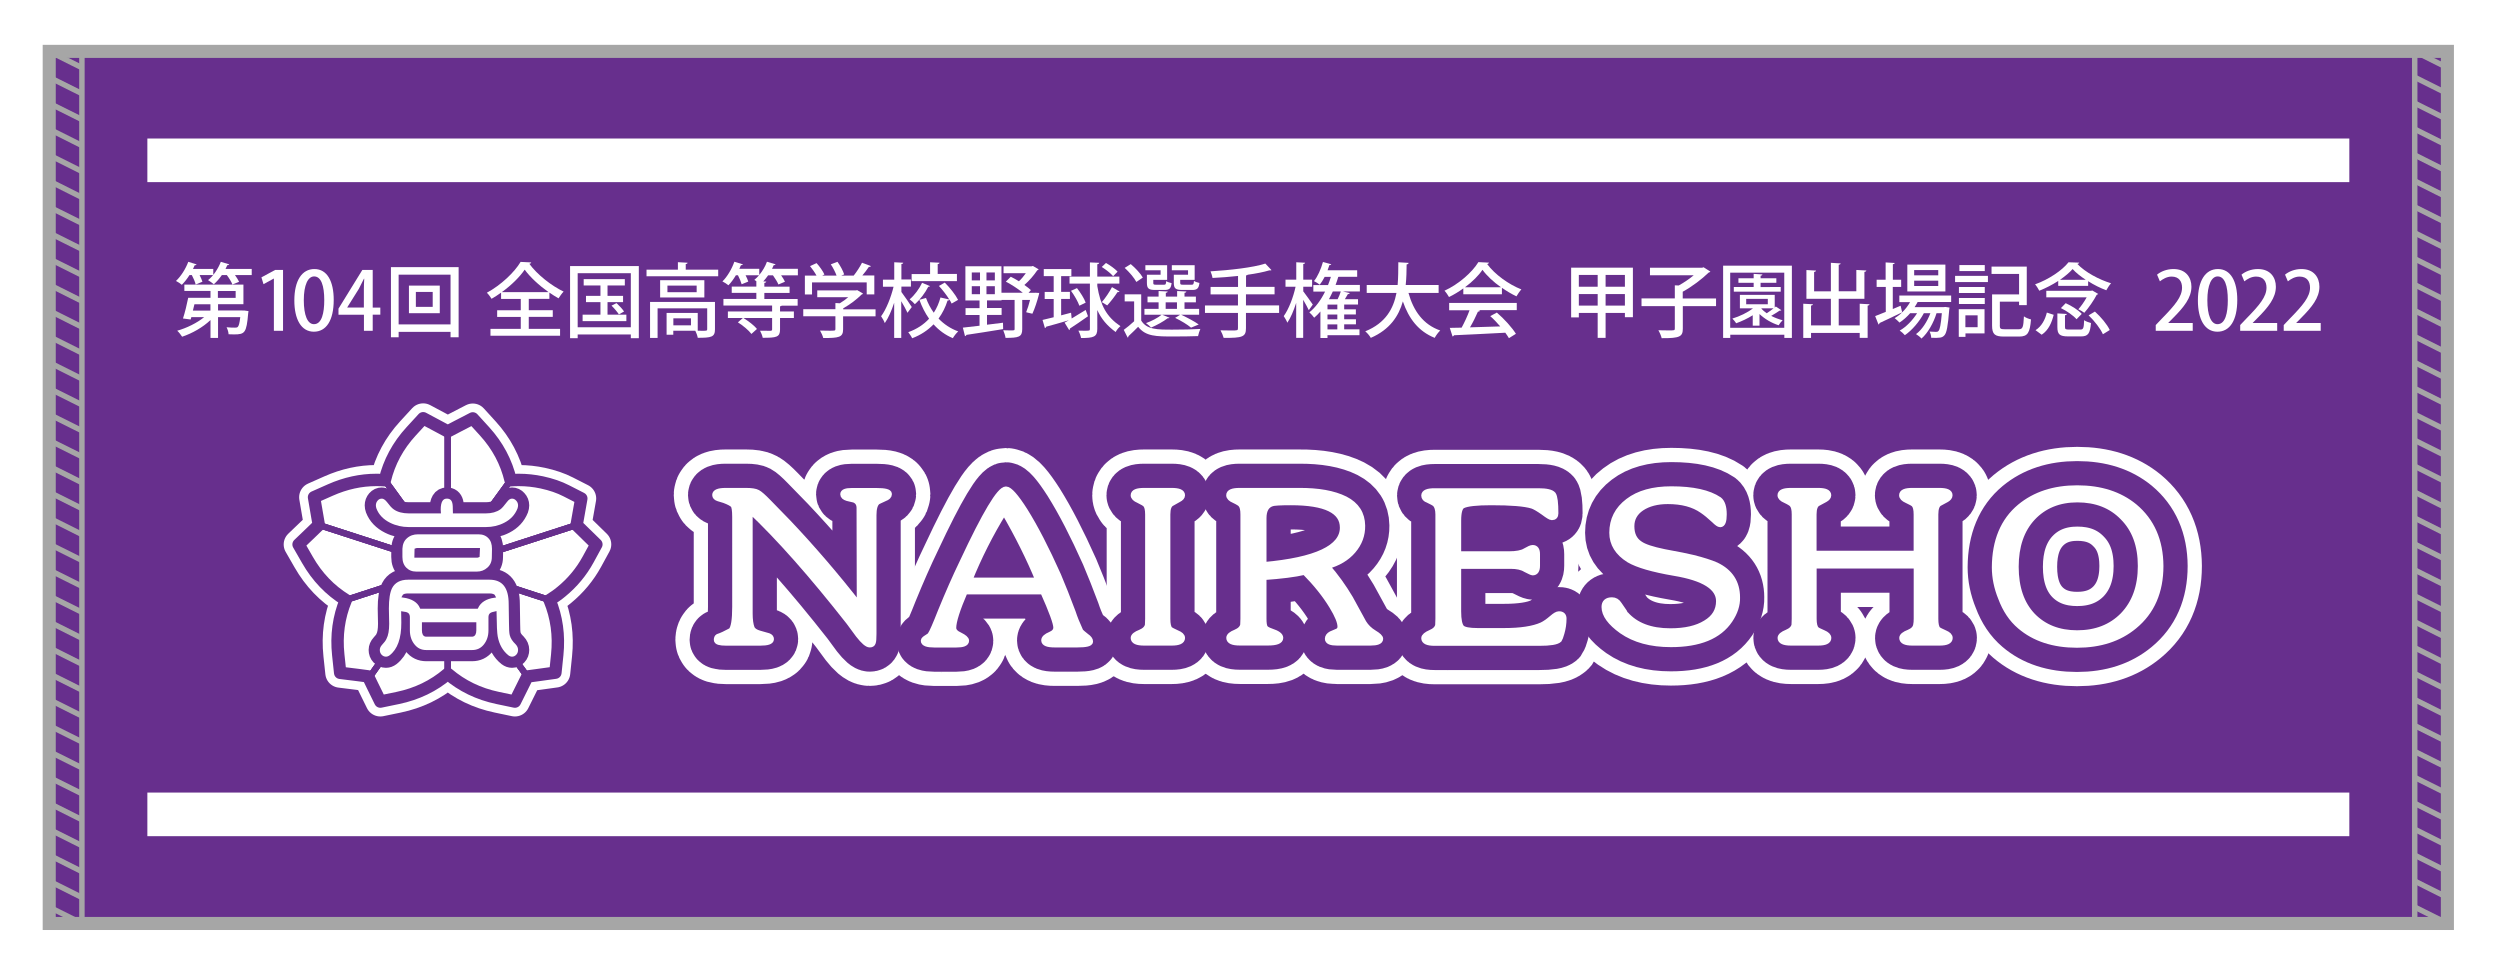 <?xml version="1.0" encoding="utf-8"?>
<!-- Generator: Adobe Illustrator 27.5.0, SVG Export Plug-In . SVG Version: 6.00 Build 0)  -->
<svg version="1.1" id="_x33_428" xmlns="http://www.w3.org/2000/svg" xmlns:xlink="http://www.w3.org/1999/xlink" x="0px" y="0px"
	 viewBox="0 0 3250.5 1270.1" style="enable-background:new 0 0 3250.5 1270.1;" xml:space="preserve">
<style type="text/css">
	.st0{fill:#FFFFFF;}
	.st1{fill:#672F8D;}
	.st2{fill:none;stroke:#FFFFFF;stroke-width:107.391;stroke-linejoin:round;stroke-miterlimit:10;}
	.st3{fill:none;stroke:#672F8D;stroke-width:70.36;stroke-linejoin:round;stroke-miterlimit:10;}
	.st4{fill:none;stroke:#FFFFFF;stroke-width:7.406;stroke-miterlimit:10;}
	.st5{fill:none;stroke:#FFFFFF;stroke-width:38.719;stroke-linejoin:round;}
	.st6{fill:none;stroke:#672F8D;stroke-width:16.133;stroke-linejoin:round;}
	.st7{fill:none;stroke:#672F8D;stroke-width:8.066;}
	.st8{fill:none;stroke:#672F8D;stroke-width:25.813;stroke-miterlimit:10;}
	.st9{fill:none;stroke:#672F8D;stroke-width:3.227;stroke-miterlimit:10;}
	.st10{fill:none;stroke:#A6A6A6;stroke-width:7.087;stroke-miterlimit:10;}
	.st11{fill:none;stroke:#A6A6A6;stroke-width:17.008;stroke-miterlimit:10;}
</style>
<rect class="st0" width="3250.5" height="1270.1"/>
<g>
	<rect x="64" y="66.8" class="st1" width="3118.1" height="1133.9"/>
	<g>
		<rect x="191.6" y="1030.5" class="st0" width="2863" height="56.7"/>
	</g>
	<g>
		<rect x="191.6" y="180.1" class="st0" width="2863" height="56.7"/>
	</g>
	<g>
		<path class="st0" d="M254.4,369.9c-0.7-3.3-2.8-8.1-5-12.3h-3c-3,4.8-6.5,9.2-10,12.7c-1.9-1.6-5.2-3.9-7.6-5
			c6.3-5.9,12.5-15.5,16-24.9l10.8,3.4c-0.3,0.7-1.2,1.2-2.4,1c-0.7,1.6-1.5,3.3-2.3,4.9h26.4v7.9h-17.8c1.6,3.2,3,6.3,3.7,8.7
			L254.4,369.9z M315.2,403.8l2.2-0.1l5.7,0.8c-0.1,0.7-0.2,1.9-0.4,2.8c-2.2,25.7-4.3,27.5-18.5,27.5c-2.1,0-4.5-0.1-7-0.2
			c-0.1-2.8-1.3-6.6-2.6-9.1c4.6,0.5,9,0.5,10.9,0.5c1.7,0,2.7-0.1,3.6-0.9c1.4-1.3,2.4-4.8,3.3-12.8h-28.9v27.1h-9.8v-23.3
			c-9.9,9.5-23.9,17.4-36.9,21.7c-1.5-2.3-4.3-6-6.4-7.8c12.4-3.5,25.8-10.1,35.1-17.7h-16.7l-0.9,3.1l-10-1.3
			c2.4-7.2,5.1-18.2,6.8-26.9h29v-8.9h-34v-8.3h76.8v25.5h-33v8.2H315.2z M273.6,395.6h-20.8c-0.6,2.7-1.3,5.6-2,8.2h22.8V395.6z
			 M288.5,357.6c-3.2,4.6-6.8,8.8-10.5,12c-1.9-1.6-5.2-4-7.5-5.4c6.7-5.2,13.1-14.6,16.6-23.8c4.9,1.5,8,2.3,10.9,3.3
			c-0.3,0.7-1.2,1.2-2.4,1c-0.7,1.7-1.5,3.4-2.4,5h34.1v7.9h-21.8c2.2,3.2,4.3,6.4,5.4,8.8l-8.7,3.5c-1.3-3.4-4.3-8.3-7.3-12.3
			H288.5z M283.3,378.4v8.9h23.1v-8.9H283.3z"/>
		<path class="st0" d="M356.1,430.1v-67.9h-0.2l-13.3,7.3l-2.7-8.9l17.8-9.6H368v79.1H356.1z"/>
		<path class="st0" d="M382.7,390.7c0-25.8,9.8-40.9,26.1-40.9c16.7,0,25.1,16.2,25.1,40.1c0,26.8-9.7,41.4-25.9,41.4
			C391.5,431.2,382.7,415,382.7,390.7z M421.6,390.3c0-18.8-4-30.9-13.2-30.9c-8,0-13.4,11.1-13.4,30.9c0,19.6,4.8,31.2,13.2,31.2
			C418.5,421.5,421.6,406.7,421.6,390.3z"/>
		<path class="st0" d="M484.6,430.1h-11.4v-20.9h-33.1v-7.9l31-50.3h13.5v48.9h9.9v9.2h-9.9V430.1z M451.5,399.9h21.6v-23.7
			c0-4.5,0.2-9.2,0.5-13.8h-0.4c-2.4,5-4.4,8.9-6.6,13.1l-15.1,24.1V399.9z"/>
		<path class="st0" d="M508.3,347.3h88v91.2h-10.5v-7h-67.5v7h-10V347.3z M518.3,421.8h67.5v-64.7h-67.5V421.8z M531.7,371.3h40.1
			v35.9h-40.1V371.3z M562.6,399v-19.4h-21.9V399H562.6z"/>
		<path class="st0" d="M687.5,412.1v15.5h40.7v8.9h-90.5v-8.9h39.4v-15.5h-30.7v-8.7h30.7v-14.7h-25.6v-8.2c-4,2.9-8.2,5.6-12.4,8
			c-1.3-2.2-4-5.9-6.1-7.9c18.2-9.8,35.9-26.6,43.9-40.1l13.8,0.7c-0.3,1-1.2,1.7-2.5,1.8c10.2,13.9,28.7,28.6,44.6,36.1
			c-2.4,2.5-4.7,5.9-6.6,8.8c-3.9-2.2-7.9-4.7-11.9-7.5v8.2h-26.8v14.7h31.2v8.7H687.5z M713.2,379.8c-12.3-8.7-24-19.5-31-29.2
			c-6.3,9.3-17.2,20.2-29.7,29.2H713.2z"/>
		<path class="st0" d="M741.2,345.9h89.4v93.8h-10.4v-4.8h-69.1v4.8h-9.9V345.9z M751.1,425.5h69.1v-70.3h-69.1V425.5z M789.9,409.1
			h24.5v8.4h-56.9v-8.4h23.2v-16.3h-18.8v-8.1h18.8v-13.5h-21.8v-8.3h53.5v8.3h-22.5v13.5h20.2v8.1h-20.2V409.1z M804.7,408.8
			c-2-3.1-6.1-8-9.6-11.4l6.5-3.3c3.5,3.2,7.8,7.9,9.8,10.9L804.7,408.8z"/>
		<path class="st0" d="M891.6,350.6h42.2v8.6h-93.2v-8.6h40.8v-9.7l12.6,0.7c-0.1,0.9-0.7,1.5-2.4,1.7V350.6z M929.6,392.6v35.6
			c0,10.1-4.7,11-22.4,11c-0.4-2.8-1.9-6.7-3.2-9.2h-28.6v5.2h-8.7v-28.3h40.5V430c2.4,0,4.5,0.1,6.3,0.1c5.1,0,6-0.1,6-2v-27.2H855
			v38.5h-9.8v-46.8H929.6z M858.3,364.3h57.5v22.5h-57.5V364.3z M905.8,379.9v-8.6h-38v8.6H905.8z M898.4,423v-9.1h-22.9v9.1H898.4z
			"/>
		<path class="st0" d="M1037.4,349.6v8.4h-21.8c2.1,2.9,4,6,5,8.3l-8.5,3.6c-1.3-3.2-4.2-7.9-7.1-11.9h-6.3c-2,2.8-4.1,5.5-6.3,7.9
			l3.9,0.2c-0.1,0.8-0.8,1.5-2.5,1.8v4.8h32.8v8.2h-32.8v7.9h43.3v8.6h-20.7c-0.3,0.4-0.9,0.8-2.2,0.9v6.7h18v8.5h-18v14.9
			c0,10.1-4.8,10.8-22.5,10.8c-0.5-2.8-2.1-6.6-3.5-9.2c6.1,0.1,11.8,0.1,13.5,0.1c1.7-0.1,2.2-0.5,2.2-1.9v-14.7h-37.3
			c6.5,3.9,14,9.7,17.6,14.2l-7.2,6.5c-3.4-4.6-10.9-10.9-17.6-15.1l6.4-5.6h-19.4v-8.5h57.5v-7.7h-63.3v-8.6h42.8v-7.9h-32v-8.2h32
			v-7c-0.9-0.6-1.9-1.3-2.6-1.7c2.1-1.7,4.1-3.7,6.1-6h-17.5c1.6,2.9,2.8,6,3.5,8.2l-8.6,3.5c-0.8-3-2.7-7.7-4.8-11.7h-2.7
			c-2.9,4.9-6.3,9.6-9.7,13c-1.9-1.6-5.5-3.9-7.8-5c6.2-6,12.2-16.1,15.5-25.6l11.1,3.4c-0.3,0.8-1.3,1.3-2.5,1
			c-0.6,1.6-1.4,3.3-2.1,4.8h25.9v8c4.1-4.9,7.8-11.1,10-17.2c5,1.5,8.2,2.4,11.2,3.4c-0.3,0.7-1.2,1.2-2.4,1
			c-0.6,1.6-1.5,3.3-2.2,4.8H1037.4z"/>
		<path class="st0" d="M1138.4,402.1v9.2h-42.2v16.9c0,10.5-5.5,11.3-25.8,11.3c-0.7-2.8-2.6-7-4.2-9.7c4.5,0.2,9,0.2,12.4,0.2
			c7,0,7.6,0,7.6-2.2v-16.6h-41.8v-9.2h41.8V394l5.7,0.3c3.9-2.3,7.7-5,11-7.9h-40.3v-8.8h50.2l1.7-0.4l7.7,4.6
			c-0.4,0.6-1.3,0.9-2,1.2c-5.8,5.8-14.8,12.9-23.8,17.8v1.4H1138.4z M1055.8,367.3v15.6h-9.3v-24.6h15.1c-2.1-3.9-5.4-8.6-8.4-12.3
			l8.5-3.9c4,4.4,8.4,10.6,10.2,14.8l-2.8,1.4h18.6c-1.6-4.4-4.5-10.2-7.5-14.6l8.7-3.3c3.6,5,7.3,11.8,8.7,16.4l-3.7,1.5h16.1
			c3.9-4.9,8.2-11.5,10.8-16.7c10.4,3.8,11,4.1,11.5,4.4c-0.4,0.8-1.3,1.2-2.6,1c-2.2,3.4-5.4,7.5-8.5,11.2h15.6v24.6h-9.9v-15.6
			H1055.8z"/>
		<path class="st0" d="M1171.9,379.5c3,3.9,11.8,16.7,13.6,19.7l-5.6,7.5c-1.6-3.6-4.9-9.8-8.1-15.1v47.8h-9.2v-45.8
			c-3.4,10.4-7.7,20.2-12.2,26.5c-0.9-2.7-3.2-6.6-4.8-8.9c6.6-8.8,12.9-24.7,16.2-38.4H1148v-9.2h14.7V341l11.7,0.6
			c-0.1,0.8-0.7,1.5-2.4,1.7v20.1h12.4v9.2h-12.4V379.5z M1228.4,367.4c6.7,6.7,14.1,16.1,17.3,22.5l-8.4,4.8
			c-0.7-1.6-1.7-3.4-2.9-5.2c-0.3,0.8-1.2,1.3-2.4,1.3c-2.6,8.3-6.5,16.3-11.7,23.4c7,7.3,15.6,13.1,25.6,16.7c-2.3,2-5.5,6.1-7,8.8
			c-9.8-4.1-18.1-10.2-25.1-18c-7.2,7.5-16.4,13.8-27.8,18.1c-1-2.3-3.6-6-5.1-7.9c11.3-4,20.3-10.1,27.1-17.5
			c-5.1-7.2-9.3-15.5-12.6-24.6l8.6-2.4c2.5,6.9,5.9,13.3,10.1,19.2c4-6.1,6.8-12.8,8.7-19.8l11.5,2.6c-3.5-5.7-8.7-12.4-13.5-17.6
			L1228.4,367.4z M1209.2,372c-0.4,0.6-1.2,1-2.3,0.9c-3.8,7.5-10.4,16.5-17.4,22.6c-1.5-1.9-4.7-4.7-6.8-6.3
			c6.5-5.4,12.7-14,16.2-21.5L1209.2,372z M1244.2,356.3v9.2h-58.9v-9.2h24V341l12.3,0.6c-0.1,0.9-0.7,1.5-2.4,1.8v12.8H1244.2z"/>
		<path class="st0" d="M1345.8,380.6l5.4,0.3l-0.3,1.7c-2.2,8.5-5.5,18.8-8.6,25.3c-7.2-1.6-7.7-1.8-8.1-2c1.7-4,3.6-10,5.1-15.9
			h-10.2V428c0,10.3-4.9,11.3-21.7,11.3c-0.3-2.8-1.8-7-3-9.9c3.3,0.1,6.5,0.2,9,0.2c5.5,0,5.8,0,5.8-1.9v-37.7h-17v0.6h-18.9v9.9
			h19v9h-19v12.7c6.8-0.8,13.9-1.7,20.8-2.6l0.2,8.3c-17.5,2.9-36.1,5.8-47.8,7.5c-0.2,1-1,1.5-1.8,1.7l-2.8-11.1
			c5.9-0.6,13.3-1.5,21.7-2.5v-13.9h-18.2v-9h18.2v-9.9h-18.4v-44.5h46.9v34.4h27.7c-6.1-5-14.6-10.6-22-14.4l6.4-6.4
			c3.5,1.7,7.1,3.7,10.6,5.9c3.3-3,6.4-6.8,9-10.5h-29v-8.9h36.4l1.8-0.5l7.5,4.4c-0.3,0.5-1,1-1.9,1.3c-4,6-10.2,13.4-16.7,19
			c3.4,2.4,6.3,4.7,8.5,6.7l-3.1,3.5H1345.8z M1263.5,354.3v10.3h10.7v-10.3H1263.5z M1263.5,372.1v10.4h10.7v-10.4H1263.5z
			 M1293.5,364.6v-10.3h-10.9v10.3H1293.5z M1293.5,382.5v-10.4h-10.9v10.4H1293.5z"/>
		<path class="st0" d="M1393.4,414.1c5.6-3.4,12-7.2,18.2-11.1l3,8.2c-8.4,6-17.5,12.1-23.5,16c0.1,0.8-0.3,1.7-0.9,2.1l-6-9.8
			c1.6-0.8,3.4-1.8,5.2-2.9v-0.1c-10.9,3.3-21.9,6.3-29.2,8.3c-0.1,0.9-0.8,1.6-1.6,1.8l-3.1-10.6c4.1-0.9,9-2.1,14.5-3.5v-23.7
			h-11.7v-9.2h11.7V359h-12.9v-9.2h35.9v9.2h-13.3v20.5h11.4v9.2h-11.4V410c4.2-1.1,8.6-2.2,12.9-3.4L1393.4,414.1z M1426.7,368.6
			v3.3c4.2,25.3,11.8,39.8,30.1,52.2c-2.3,1.8-4.9,4.9-6.2,7.6c-11.3-8.3-18.8-17.2-23.9-28.6v24.6c0,10.3-4.8,11.8-21.1,11.8
			c-0.4-2.6-2-6.9-3.5-9.6c2.9,0.1,5.7,0.1,7.9,0.1c6.6,0,7.1,0,7.1-2.3v-59h-26.5v-9.1h26.5v-18.4l12.1,0.5
			c-0.1,0.9-0.7,1.6-2.5,1.9v16h28.7v9.1H1426.7z M1400.3,374.6c4.5,5.8,9.5,13.6,11.3,18.9l-8.2,4c-1.8-5.2-6.4-13.3-10.9-19.4
			L1400.3,374.6z M1438,341.9c5.4,3,12,7.9,15.1,11.3l-5.8,5.9c-3-3.6-9.4-8.6-14.8-12L1438,341.9z M1455.6,379
			c-0.4,0.8-1.5,0.9-2.6,0.8c-3.3,5.1-9.1,12.7-13.4,17.3c-0.1,0-7-4.3-7-4.3c4.4-5,10.1-13.4,13.2-19.5L1455.6,379z"/>
		<path class="st0" d="M1483.8,382.6v34.2c7.2,11.8,20.8,11.8,40.7,11.8c12.3,0,27-0.3,36.2-0.9c-1,2.2-2.5,6.5-3,9.3
			c-8,0.3-20.3,0.5-31.4,0.5c-23.3,0-36.6,0-46.5-12.6c-4.3,4.4-8.8,8.7-12.6,12.2c0.1,0.9-0.2,1.5-1,1.9l-5.1-10.1
			c4.1-3,9-7,13.5-11.2v-25.8h-12.3v-9.2H1483.8z M1470.2,343.4c6,5,12.8,12.3,15.7,17.5l-8.4,5.7c-2.7-5.2-9.2-12.9-15.2-18.3
			L1470.2,343.4z M1511,409.2l9.6,3.9c-0.4,0.6-1.3,0.9-2.4,0.7c-5.6,4.3-14.2,9-21.5,12.1c-1.7-1.7-4.7-4.4-6.7-5.8
			c7.1-2.5,15.3-6.7,20.4-10.9h-22.4v-7.6h18.4v-8.5h-14.4v-7.5h14.4v-7.2l11.8,0.6c-0.1,0.9-0.7,1.5-2.4,1.7v4.9h14.7v-7.2l12,0.6
			c-0.1,0.9-0.7,1.5-2.4,1.7v4.9h14.8v7.5h-14.8v8.5h19v7.6h-23.4c8.3,3.9,17.5,8.8,22.9,12.7l-10,4.1c-4.6-3.9-12.8-8.9-20.7-12.7
			l6.6-4.1H1511z M1509,357.2v-5.8h-19.8v-6.6h28.3v19.1h-18v3.9c0,2.1,0.5,2.4,3.7,2.4h10.1c2.2,0,2.7-0.5,3-4.7
			c1.7,1.2,4.8,2.2,7,2.6c-0.8,7-3,8.9-9,8.9h-12.3c-8.5,0-10.8-1.9-10.8-9.2v-10.6H1509z M1515.6,393.1v8.5h14.7v-8.5H1515.6z
			 M1544.7,357.2v-5.8h-21.1v-6.6h29.7v19.1h-18.8v3.8c0,2.2,0.5,2.5,3.8,2.5h10.8c2.5,0,3-0.6,3.3-5c1.7,1.3,4.9,2.2,7.1,2.7
			c-0.8,7.2-3.2,9.1-9.3,9.1h-12.9c-8.7,0-11.1-1.9-11.1-9.2v-10.6H1544.7z"/>
		<path class="st0" d="M1663.1,397.2v9.7H1620v19.9c0,11.1-4.4,12.7-29,12.5c-0.7-2.7-2.5-7.1-4.1-9.8c4.9,0.1,9.9,0.2,13.6,0.2
			c8.6,0,9.1,0,9.1-3v-19.8h-42.9v-9.7h42.9v-14.4H1574v-9.7h35.7v-14.3c-11,1.2-22.5,2.1-33.2,2.6c-0.3-2.4-1.6-6.4-2.6-8.6
			c25.4-1.6,54.9-4.8,71.3-10.1l8,8.5c-0.4,0.3-0.9,0.4-1.7,0.4c-0.3,0-0.6,0-1-0.1c-7.7,2.3-17.5,4.2-28.2,5.7
			c-0.4,0.5-1,0.8-2.2,0.9v14.9h37.1v9.7H1620v14.4H1663.1z"/>
		<path class="st0" d="M1694.3,378.5c2.9,3.7,10.8,14.8,12.6,17.5l-5.2,7.3c-1.5-3.3-4.5-8.7-7.3-13.5v49.5h-9.1v-45.5
			c-3.3,10.2-7.2,19.6-11.5,25.8c-0.9-2.6-3.3-6.4-4.7-8.6c6.4-8.7,12.5-24.6,15.4-38.2h-13.1v-9.2h14V341l11.5,0.6
			c-0.1,0.8-0.7,1.4-2.4,1.7v20.3h11.5v9.2h-11.5V378.5z M1768.1,370.5v8.5h-21.9l8.8,2.1c-0.3,0.8-1.2,1.3-2.5,1.3
			c-1,1.9-2.4,4.3-3.9,6.6h17.1v7h-18v6.2h15.2v6.7h-15.2v6.2h15.3v6.6h-15.3v6.5h19.9v7.6H1726v3.7h-9.2V405
			c-2.5,2.9-5.2,5.7-8.1,8.1c-1.4-2-4.4-5.4-6.3-7c8.1-6.4,15-15.9,20.5-27h-15.3v-8.5h19.1c1.4-3.5,2.6-7,3.7-10.6h-8.1
			c-2,3.9-4.2,7.5-6.4,10.2c-1.8-1.5-5.2-3.7-7.5-4.7c4.8-5.8,9.1-15.6,11.7-24.9l10.8,3c-0.3,0.7-1.2,1.2-2.4,1
			c-0.7,2.2-1.5,4.5-2.4,6.8h38.5v8.5h-23.4c-0.3,0.1-0.7,0.1-1.2,0.1c-1,3.6-2.2,7-3.5,10.5H1768.1z M1738.8,402.2v-6.2H1726v6.2
			H1738.8z M1738.8,415.2V409H1726v6.2H1738.8z M1738.8,428.3v-6.5H1726v6.5H1738.8z M1732.9,379c-1.6,3.5-3.3,6.8-5,10h11.3
			c1.6-3.3,3.2-6.9,4.1-10H1732.9z"/>
		<path class="st0" d="M1870.6,380.9h-39.3c6.5,23.3,19.2,41.2,41.3,48.8c-2.4,2.2-5.7,6.6-7.2,9.6c-21.1-8.5-33.6-24.8-41.4-47.4
			c-5.4,19-16.8,36.6-41.7,47.4c-1.5-2.7-4.5-6.3-7.2-8.5c26.7-10.8,36.7-29.7,40.6-49.9h-38.7v-10.3h40.2
			c0.9-10.1,0.8-20.3,0.9-29.6l13.4,0.8c-0.1,1-0.9,1.8-2.6,2c-0.1,8.3-0.2,17.4-1.2,26.8h42.8V380.9z"/>
		<path class="st0" d="M1902.6,382.7v-7.7c-5.8,4.2-12.2,8.1-18.6,11.2c-1.3-2.3-3.8-6.1-5.9-8.2c18.4-8.4,36-23.9,44.1-37.2
			l13.8,0.7c-0.2,0.8-1.2,1.6-2.4,1.8c10,13.6,28.2,26.6,44.5,33c-2.4,2.5-4.6,6.1-6.4,9c-6.2-2.9-12.7-6.8-18.9-11.1v8.4H1902.6z
			 M1884.2,403.2v-9.3h87.9v9.3h-50l2.3,0.7c-0.4,0.8-1.4,1.3-2.8,1.3c-2.6,6-6.4,13.8-10.3,20.4c12.2-0.3,25.8-0.7,39.3-1.2
			c-4.1-4.7-8.6-9.6-13-13.4l8.6-4.6c9.7,8.3,19.8,19.6,24.8,27.6l-9.1,5.7c-1.3-2.1-2.8-4.6-4.7-7.1c-24.6,1.4-50.4,2.5-66.8,3.3
			c-0.2,0.9-0.9,1.4-1.8,1.6l-3.6-11.2c4.4-0.1,9.7-0.1,15.4-0.3c3.7-6.7,7.7-15.4,10.3-22.6H1884.2z M1951.6,373.5
			c-9.7-6.8-18.4-14.9-24.1-22.7c-5,7.5-13.1,15.5-22.7,22.7H1951.6z"/>
		<path class="st0" d="M2042.9,348h80.2v64.4h-10.4v-5.5h-25.1v32.4h-10.3v-32.4h-24.5v5.8h-10V348z M2077.3,357.5h-24.5v15.3h24.5
			V357.5z M2052.8,397.3h24.5v-15h-24.5V397.3z M2112.7,372.8v-15.3h-25.1v15.3H2112.7z M2087.6,397.3h25.1v-15h-25.1V397.3z"/>
		<path class="st0" d="M2231.2,388v10H2188v29.2c0,10.3-3.5,12.7-27.5,12.5c-0.6-2.9-2.6-7.5-4.3-10.3c4.8,0.2,9.7,0.2,13.2,0.2
			c7.9,0,8.2,0,8.2-2.5v-29.1h-43.3v-10h43.3v-17l5.1,0.2c6.7-3.7,13.9-8.6,19.5-13.3h-56.9v-9.8h67.9l1.8-0.6l8.9,5.7
			c-0.5,0.6-1.5,1-2.4,1.3c-8.4,8.2-21.6,18.3-33.6,24.8v8.8H2231.2z"/>
		<path class="st0" d="M2240.3,345.4h89.5v94h-9.8v-4.2h-70.3v4.2h-9.3V345.4z M2249.6,426.2h70.3v-71.7h-70.3V426.2z M2308.9,398.5
			l7.2,4.8c-0.5,0.6-1.5,0.7-2.3,0.6c-2.8,1.9-7,4.6-10.9,6.8c4.6,2.4,9.9,4.4,14.9,5.7c-1.8,1.6-4.1,4.5-5.2,6.5
			c-9-2.8-18.2-8.2-24.9-14.6v15.1h-8.8v-13.5c-6.6,4.2-14.3,7.8-21.5,10.4c-1-1.7-3.5-4.6-5-6.1c9.3-2.8,19.5-7.6,26.8-13.3h-17
			v-17.5h45.3v16.5L2308.9,398.5z M2315.3,373.2v6h-61v-6h25.8v-5.5h-19.8v-5.9h19.8v-5.7l11.4,0.7c-0.1,0.8-0.7,1.4-2.4,1.7v3.3
			h20.5v5.9h-20.5v5.5H2315.3z M2270.4,388.6v7h28.1v-7H2270.4z M2290.5,400.9l-0.4,0.4c1.9,2.1,4.3,4.1,7,6
			c2.9-1.9,6.3-4.3,8.9-6.4H2290.5z"/>
		<path class="st0" d="M2418,394.9l12.8,0.7c-0.1,0.8-0.8,1.5-2.5,1.8v41.9H2418v-6.4h-63.3v6.5h-10.1v-44.5l12.6,0.7
			c-0.1,0.8-0.8,1.5-2.5,1.7v25.8h25.8v-34.6h-31.8v-37.4l12.5,0.7c-0.1,0.9-0.8,1.5-2.5,1.8v25.2h21.8v-37.1l12.7,0.8
			c-0.1,0.8-0.7,1.5-2.5,1.7v34.5h22.9V351l13,0.7c-0.1,0.9-0.8,1.6-2.5,1.8v35h-33.4v34.6h27.3V394.9z"/>
		<path class="st0" d="M2536.9,392.7h-43.6c-1.2,2.2-2.4,4.4-3.9,6.6h38l2-0.2l5.4,0.8c-0.1,0.8-0.2,1.8-0.4,2.6
			c-1.7,21.8-3.4,30.3-6.2,33.4c-3,3.4-6,3.6-17.2,3.3c-0.1-2.4-0.9-6-2.2-8.1c3.7,0.3,6.9,0.4,8.4,0.4s2.4-0.2,3.2-1.2
			c1.8-1.8,3.1-8,4.4-23.1h-6.9c-3.8,12.5-11.3,25.9-19.6,33c-1.7-2-4.7-4.4-7.1-5.8c7.8-5.6,14.6-16.3,18.7-27.2h-8.5
			c-5.6,10.8-15.5,22.4-24.7,28.6c-1.7-2-4.4-4.5-6.7-6c8.4-4.6,16.9-13.5,22.6-22.6h-9c-4.2,4.8-8.9,9-13.9,12.2
			c-1.5-1.6-4.4-4.4-6.3-5.8c3.5-2,6.8-4.5,9.9-7.6V406c-10.7,5.2-22,10.6-29.5,14c0,0.8-0.5,1.6-1.4,1.9l-4.3-10.9
			c3.8-1.4,8.5-3.3,13.8-5.5v-32.4H2440v-9.4h11.7v-22.5l11.8,0.7c-0.1,0.8-0.7,1.4-2.4,1.6v20.2h10.8v9.4H2461v28.7l10.2-4.3
			c0.2,0.4,0.2,0.8,2,8.6c4-3.9,7.6-8.5,10.3-13.3h-14v-8.5h67.4V392.7z M2529.4,344V379h-49.5V344H2529.4z M2520.1,358v-6.9h-31.3
			v6.9H2520.1z M2520.1,371.9v-7h-31.3v7H2520.1z"/>
		<path class="st0" d="M2542,366.7v-8h42.7v8H2542z M2580.3,402v31.5h-24.8v4.5h-8.7v-36H2580.3z M2547,381v-7.8h33.6v7.8H2547z
			 M2547,395.3v-7.8h33.6v7.8H2547z M2580.6,344.6v7.8h-33v-7.8H2580.6z M2571.3,410h-15.9v15.4h15.9V410z M2600.1,423.1
			c0,4.3,1,5,6.5,5h18c5.4,0,6.2-2.5,6.9-16.8c2.2,1.8,6.5,3.4,9.2,4c-1.4,17.4-4.2,22.3-15.4,22.3h-19.7
			c-11.9,0-15.5-2.9-15.5-14.4v-40.4h35.1v-26.6h-35.8v-9.6h45.8v50.1h-10v-4.5h-25V423.1z"/>
		<path class="st0" d="M2676.1,371.8v-6.5c-7.6,4.9-16.1,9.3-24.6,12.7c-1.3-2.3-3.6-6.3-5.5-8.3c17.6-6.3,35.1-18,43.5-28.7
			l13.9,0.5c-0.2,0.8-1.2,1.5-2.4,1.7c10.1,10.7,28.2,20.4,43.8,25.1c-2.3,2.5-4.6,6.3-6.2,9.1c-7.6-2.8-15.9-6.9-23.6-11.8v6.1
			H2676.1z M2670.2,409.3c-2.5,10.1-6.7,20.1-15.6,25.9l-8-5.9c7.8-4.9,12.5-13.6,14.7-22.9L2670.2,409.3z M2720.4,377.7l7.7,4.5
			c-0.4,0.5-1.2,0.9-1.9,1c-3.6,7-10.4,17-16.2,23.5c-2-1.5-5.4-3.6-7.7-4.6c3.8-4.2,7.9-10.2,10.8-15.5h-52.5v-8.5h58.2
			L2720.4,377.7z M2684.9,425.1c0,2.9,0.7,3.4,5.4,3.4h14.5c3.9,0,4.6-1.5,5-12.2c2.1,1.6,6.3,3,8.9,3.7c-1.2,14-3.9,17.4-13.1,17.4
			h-16.5c-11.3,0-14.1-2.8-14.1-12.2v-17.7l12.3,0.7c-0.1,0.8-0.7,1.5-2.4,1.7V425.1z M2711.9,363.8c-6.7-4.4-12.8-9.2-17.1-14
			c-4,4.6-9.8,9.4-16.4,14H2711.9z M2699.9,415.1c-3.9-4.7-12.7-10.8-20.3-14.5l6.2-6.4c7.6,3.4,16.6,9,20.9,13.9L2699.9,415.1z
			 M2734.2,434.6c-3-7-10.9-17.3-18.6-24.6l8.2-4.9c7.8,7,16,16.8,19.3,24L2734.2,434.6z"/>
		<path class="st0" d="M2851,430.1h-48.1v-7.5l8.3-8.7c16.7-17.1,25.9-28,25.9-39.9c0-7.7-3.7-14.4-13.6-14.4
			c-6.1,0-11.5,3.3-15.2,6.2l-3.7-8.7c4.8-4,12.5-7.3,21.3-7.3c16.3,0,23.4,11,23.4,23c0,14.5-9.9,26.6-23.6,40.4l-6.5,6.6v0.2h31.8
			V430.1z"/>
		<path class="st0" d="M2857.7,390.7c0-25.8,9.8-40.9,26.1-40.9c16.7,0,25.1,16.2,25.1,40.1c0,26.8-9.7,41.4-25.9,41.4
			C2866.5,431.2,2857.7,415,2857.7,390.7z M2896.6,390.3c0-18.8-4-30.9-13.2-30.9c-8,0-13.4,11.1-13.4,30.9
			c0,19.6,4.8,31.2,13.2,31.2C2893.5,421.5,2896.6,406.7,2896.6,390.3z"/>
		<path class="st0" d="M2960.8,430.1h-48.1v-7.5l8.3-8.7c16.7-17.1,25.9-28,25.9-39.9c0-7.7-3.7-14.4-13.6-14.4
			c-6.1,0-11.5,3.3-15.2,6.2l-3.7-8.7c4.8-4,12.5-7.3,21.3-7.3c16.3,0,23.4,11,23.4,23c0,14.5-9.9,26.6-23.6,40.4l-6.5,6.6v0.2h31.8
			V430.1z"/>
		<path class="st0" d="M3017.4,430.1h-48.1v-7.5l8.3-8.7c16.7-17.1,25.9-28,25.9-39.9c0-7.7-3.7-14.4-13.6-14.4
			c-6.1,0-11.5,3.3-15.2,6.2l-3.7-8.7c4.8-4,12.5-7.3,21.3-7.3c16.3,0,23.4,11,23.4,23c0,14.5-9.9,26.6-23.6,40.4l-6.5,6.6v0.2h31.8
			V430.1z"/>
	</g>
	<g>
		<g>
			<g>
				<path class="st2" d="M1141,652.5c-3.4,2.7-5.1,8.5-5.1,17.4v154.2c0,6.2-0.3,10-1,11.6c-0.5,1.6-1.8,2.4-4.1,2.4
					c-3.2,0-8.1-4.2-14.7-12.6c-4.1-5.5-8.2-11-12.3-16.7c-48.1-61.3-91-109.8-128.9-145.6v134.7c0,8,0.9,14.4,2.7,19.1
					c1.6,3,4.8,5.1,9.6,6.5c4.1,1.1,8.1,2.3,12,3.4c2.3,0.9,3.4,2.3,3.4,4.1c0,3.2-4.8,4.8-14.4,4.8h-44.1c-8.2,0-12.3-1.2-12.3-3.8
					c0-2.1,0.6-3.4,1.7-4.1c4.3-1.4,10-4,17.1-7.9c3.4-3.6,5.1-13.9,5.1-30.8V672.3c0-8.7-0.8-13.9-2.4-15.7
					c-1.6-1.8-5.5-3.9-11.6-6.2c-2.3-0.7-4.9-1.5-7.9-2.4c-2.7-0.9-4.1-2.4-4.1-4.4c0-3.6,4.6-5.5,13.7-5.5h26.7
					c7.1,0,12.1,0.8,15,2.4c2.7,1.4,7.4,5.5,14,12.3c4.8,4.8,13.4,13.7,26,26.7c31.9,33.7,62.8,69.7,92.6,108l-0.3-127.1
					c0-5.2-2.3-8.8-6.8-10.6c-3-0.7-5.9-1.4-8.9-2.1c-3.6-1.1-5.5-2.8-5.5-5.1c0-3,3.8-4.4,11.3-4.4h32.1c10.9,0,16.4,1.4,16.4,4.1
					c0,2.5-1.9,4.4-5.8,5.8C1144.8,650.6,1141.7,652,1141,652.5z"/>
				<path class="st2" d="M1400.9,838.1h-29.7c-9.1,0-13.7-1.8-13.7-5.5c0-2.7,2.7-5.2,8.2-7.5c5-2.1,7.5-5.1,7.5-9.2
					c0-5.7-5.7-21.3-17.1-46.8h-101.5c-10,23.2-15,39-15,47.2c0,3.9,2.8,7.1,8.5,9.6c5.5,2.7,8.2,5.1,8.2,7.2c0,3.4-4.3,5.1-13,5.1
					h-28.4c-9.3,0-14-1.7-14-5.1c0-1.1,1.4-2.5,4.1-4.1c2.7-1.6,4.3-2.8,4.8-3.8c2.1-3,6.5-13.1,13.3-30.4
					c9.6-23.5,19-44.9,28.4-64.3c29.4-62.9,48.2-94.3,56.4-94.3c4.6,0,12.8,9.2,24.6,27.7c13.4,21.4,27.9,49.4,43.4,84.1
					c5.9,13.9,12.3,30,19.1,48.2c2.1,6.6,5.4,14.8,9.9,24.6c0.9,1.1,3.4,3.3,7.5,6.5c3.4,2.3,5.1,4.6,5.1,6.8
					C1417.6,836.7,1412,838.1,1400.9,838.1z M1305.5,665.5c-17.8,28.9-32.8,58.7-45.1,89.2h89.6
					C1338.1,725.8,1323.3,696,1305.5,665.5z"/>
				<path class="st2" d="M1537.1,829.5c0,4.1-4.6,6.2-13.7,6.2h-35.9c-9.1,0-13.7-2.1-13.7-6.2c0-2.5,3-4.9,8.9-7.2
					c5.5-2.3,8.7-5.5,9.6-9.6c0.2-2.3,0.3-5,0.3-8.2V668.9c0-6.4-1-10.7-3.1-13c-0.9-1.1-4-3-9.2-5.5c-4.3-1.8-6.5-4-6.5-6.5
					c0-3.9,4.6-5.8,13.7-5.8h35.9c9.1,0,13.7,1.9,13.7,5.8c0,2.1-1.6,3.9-4.8,5.5c-2.7,1.6-5.6,3.2-8.5,4.8
					c-3.9,1.8-5.8,6.7-5.8,14.7v135.7c0,6.8,1,11.4,3.1,13.7c1.1,0.9,4.2,2.5,9.2,4.8C1534.8,824.9,1537.1,827,1537.1,829.5z"/>
				<path class="st2" d="M1794.7,830.6c0,3.4-4.3,5.1-13,5.1h-43.4c-8,0-12-1.7-12-5.1c0-2.5,1.5-4.6,4.4-6.2
					c3.2-1.4,6.2-2.6,8.9-3.8c2.1-1.4,3.1-3.3,3.1-5.8c0-5.9-3.6-14.8-10.9-26.7c-8.7-14.4-20.5-29.2-35.5-44.4
					c-12.8,3-30.5,5.2-53.3,6.8v54c0,5.7,0.6,9.5,1.7,11.3c0.9,1.8,3.8,3.5,8.5,5.1c7.7,2.5,11.6,5.4,11.6,8.5
					c0,4.1-5.4,6.2-16.1,6.2h-36.9c-9.1,0-13.7-2.1-13.7-6.2c0-2.5,2.8-4.9,8.5-7.2c5.5-2.3,8.7-5.5,9.6-9.6c0.2-2.3,0.3-5,0.3-8.2
					V668.9c0-6.4-1-10.7-3.1-13c-0.7-1.1-3.6-3-8.9-5.5c-4.3-1.8-6.5-4-6.5-6.5c0-3.9,4.6-5.8,13.7-5.8h76.9
					c25.3-0.2,45.5,3.4,60.5,10.9c14.6,7.5,22,19,22.2,34.5c0.2,12.1-3.8,22.9-12,32.5s-19.5,16.3-33.8,20.2
					c11.2,12.8,21.2,26.7,30.1,41.7c5.9,10.7,11.7,21.3,17.4,31.8c3.2,5.2,7.7,9.7,13.7,13.3
					C1792.1,826.2,1794.7,828.8,1794.7,830.6z M1745.8,686c0-21.9-22.4-32.8-67.3-32.8c-13.9,0-22.1,0.5-24.6,1.4
					c-7.3,2.3-10.9,8.7-10.9,19.1v60.8C1711.5,728.4,1745.8,712.2,1745.8,686z"/>
				<path class="st2" d="M2033.1,804.3c0,6.4-0.9,12.6-2.7,18.8c-1.4,4.8-2.4,7.6-3.1,8.5c-3,3-11.6,4.4-26,4.4h-136
					c-9.1,0-13.7-2.1-13.7-6.2c0-2.3,2.8-4.7,8.5-7.2c5.5-2.3,8.7-5.5,9.6-9.6c0.2-2.3,0.3-5.1,0.3-8.5V668.9c0-6.6-1.5-11.3-4.4-14
					c-1.1-0.9-4.1-2.5-8.9-4.8c-3.4-1.1-5.1-3.1-5.1-5.8c0-3.9,4.6-5.8,13.7-5.8h135c10.3,0,16.6,1.5,19.1,4.4
					c2.1,3,3.1,11.2,3.1,24.6c0,3.4-1.6,5.1-4.8,5.1c-1.6,0-5.2-2.2-10.9-6.5c-6.8-4.8-11.7-7.6-14.7-8.5c-9.8-3-27.6-4.4-53.3-4.4
					c-19.1,0-31.4,1.4-36.9,4.1c-3.9,1.8-5.8,8.4-5.8,19.8v43.4h65.6c10,0,17.2-1.4,21.5-4.1c4.6-2.7,7.7-4.1,9.6-4.1
					c3.9,0,5.8,2.7,5.8,8.2v15c0,5.9-1.9,8.9-5.8,8.9c-0.9,0-4-1.4-9.2-4.1c-4.8-3-11.3-4.4-19.5-4.4h-68V795
					c0,10.9,1.5,18,4.4,21.2c2.7,2.7,9.7,4.1,20.8,4.1h34.2c21.6,0,38.1-2.5,49.2-7.5c3.9-1.8,8.3-4.9,13.3-9.2
					c3.9-3.4,6.8-5.1,8.9-5.1C2031,798.4,2033.1,800.4,2033.1,804.3z"/>
				<path class="st2" d="M2249.1,806.3c-14.1,21-39.6,31.4-76.6,31.4c-26,0-47.3-5.8-63.9-17.4c-15-10.7-22.6-21.1-22.6-31.1
					c0-5.9,3.3-8.9,9.9-8.9c3.9,0,6.9,1.8,9.2,5.5c5.7,8.2,8.5,12.4,8.5,12.6c13,14.8,32.4,22.2,58.1,22.2
					c19.4,0,34.7-3.5,46.1-10.6c11.4-6.8,17.1-16.3,17.1-28.4c0-18-19.4-30.2-58.1-36.6c-28-4.8-47.6-10.5-58.8-17.1
					c-14.6-9.1-21.9-20.8-21.9-35.2c0-16.9,6.9-30.5,20.8-41c13.7-10.5,32.4-15.7,56.1-15.7c28,0,48.8,4.6,62.2,13.7
					c4.1,3.2,6.2,9.6,6.2,19.1c0,8.7-1.6,13-4.8,13c-1.6,0-4.2-1.8-7.9-5.5c-5.9-5.5-11.1-9.7-15.4-12.6c-11.4-8-26.3-12-44.8-12
					c-13.9,0-25.3,3-34.2,8.9c-8.7,5.9-13,13.8-13,23.6c0,10.5,3.6,18.1,10.9,22.9c5.5,3.9,16.1,7.4,31.8,10.6
					c18.5,3.4,30.9,5.9,37.3,7.5c12.8,3.2,22.8,6.4,30.1,9.6c18.2,8.7,27.3,22.7,27.3,42C2259,786.7,2255.7,796.5,2249.1,806.3z"/>
				<path class="st2" d="M2535.2,829.5c0,4.1-4.4,6.2-13.3,6.2h-35.5c-8.9,0-13.3-2.1-13.3-6.2c0-2.5,3-4.9,8.9-7.2
					c5.5-2.3,8.5-5.5,9.2-9.6c0.5-2.3,0.7-5,0.7-8.2v-69h-133.6v69c0,6.8,1.1,11.4,3.4,13.7c0.7,0.9,3.8,2.5,9.2,4.8
					c4.3,1.8,6.5,4,6.5,6.5c0,4.1-4.4,6.2-13.3,6.2h-35.5c-9.1,0-13.7-2.1-13.7-6.2c0-2.5,2.8-4.9,8.5-7.2c5.5-2.3,8.7-5.5,9.6-9.6
					c0.2-2.3,0.3-5,0.3-8.2V668.9c0-6.4-1-10.7-3.1-13c-0.7-1.1-3.6-3-8.9-5.5c-4.3-1.8-6.5-4-6.5-6.5c0-3.9,4.6-5.8,13.7-5.8h35.5
					c8.9,0,13.3,1.9,13.3,5.8c0,2.1-1.5,3.9-4.4,5.5c-3,1.6-5.9,3.2-8.9,4.8c-3.9,1.8-5.8,6.7-5.8,14.7v50.9h133.6v-50.9
					c0-6.4-1-10.7-3.1-13c-0.9-1.1-4.1-3-9.6-5.5c-4.1-1.8-6.2-4-6.2-6.5c0-3.9,4.4-5.8,13.3-5.8h35.5c8.9,0,13.3,1.9,13.3,5.8
					c0,2.1-1.4,3.9-4.1,5.5c-2.7,1.6-5.7,3.2-8.9,4.8c-3.6,1.8-5.5,6.7-5.5,14.7v135.7c0,6.8,1,11.4,3.1,13.7c0.9,0.9,4,2.5,9.2,4.8
					C2533.1,824.9,2535.2,827,2535.2,829.5z"/>
				<path class="st2" d="M2809.2,735.9c0,33.5-11.4,59.6-34.2,78.3c-19.6,16.2-44.4,24.3-74.5,24.3c-30.5,0-55.3-8.1-74.2-24.3
					c-10.7-9.1-18.9-21.3-24.6-36.6c-5.5-13.4-8.2-26.8-8.2-40c0.2-34.4,11.2-60.6,32.8-78.6c19.6-16.2,44.4-24.3,74.5-24.3
					c30.3,0,55.1,8,74.5,23.9C2797.7,677.3,2809,703.1,2809.2,735.9z M2783.3,735.9c0-26.7-7.7-47.7-23.2-63.2
					c-15-15.5-34.8-23.2-59.1-23.2c-23.9,0-43.3,7.9-58.1,23.6c-14.6,15.7-21.9,37-21.9,63.9c0,27.1,7.3,48.3,21.9,63.6
					c14.6,15,33.8,22.6,57.8,22.6c24.4,0,44.2-7.7,59.5-23.2C2775.5,784.1,2783.3,762.8,2783.3,735.9z"/>
			</g>
			<g>
				<path class="st3" d="M1141,652.5c-3.4,2.7-5.1,8.5-5.1,17.4v154.2c0,6.2-0.3,10-1,11.6c-0.5,1.6-1.8,2.4-4.1,2.4
					c-3.2,0-8.1-4.2-14.7-12.6c-4.1-5.5-8.2-11-12.3-16.7c-48.1-61.3-91-109.8-128.9-145.6v134.7c0,8,0.9,14.4,2.7,19.1
					c1.6,3,4.8,5.1,9.6,6.5c4.1,1.1,8.1,2.3,12,3.4c2.3,0.9,3.4,2.3,3.4,4.1c0,3.2-4.8,4.8-14.4,4.8h-44.1c-8.2,0-12.3-1.2-12.3-3.8
					c0-2.1,0.6-3.4,1.7-4.1c4.3-1.4,10-4,17.1-7.9c3.4-3.6,5.1-13.9,5.1-30.8V672.3c0-8.7-0.8-13.9-2.4-15.7
					c-1.6-1.8-5.5-3.9-11.6-6.2c-2.3-0.7-4.9-1.5-7.9-2.4c-2.7-0.9-4.1-2.4-4.1-4.4c0-3.6,4.6-5.5,13.7-5.5h26.7
					c7.1,0,12.1,0.8,15,2.4c2.7,1.4,7.4,5.5,14,12.3c4.8,4.8,13.4,13.7,26,26.7c31.9,33.7,62.8,69.7,92.6,108l-0.3-127.1
					c0-5.2-2.3-8.8-6.8-10.6c-3-0.7-5.9-1.4-8.9-2.1c-3.6-1.1-5.5-2.8-5.5-5.1c0-3,3.8-4.4,11.3-4.4h32.1c10.9,0,16.4,1.4,16.4,4.1
					c0,2.5-1.9,4.4-5.8,5.8C1144.8,650.6,1141.7,652,1141,652.5z"/>
				<path class="st3" d="M1400.9,838.1h-29.7c-9.1,0-13.7-1.8-13.7-5.5c0-2.7,2.7-5.2,8.2-7.5c5-2.1,7.5-5.1,7.5-9.2
					c0-5.7-5.7-21.3-17.1-46.8h-101.5c-10,23.2-15,39-15,47.2c0,3.9,2.8,7.1,8.5,9.6c5.5,2.7,8.2,5.1,8.2,7.2c0,3.4-4.3,5.1-13,5.1
					h-28.4c-9.3,0-14-1.7-14-5.1c0-1.1,1.4-2.5,4.1-4.1c2.7-1.6,4.3-2.8,4.8-3.8c2.1-3,6.5-13.1,13.3-30.4
					c9.6-23.5,19-44.9,28.4-64.3c29.4-62.9,48.2-94.3,56.4-94.3c4.6,0,12.8,9.2,24.6,27.7c13.4,21.4,27.9,49.4,43.4,84.1
					c5.9,13.9,12.3,30,19.1,48.2c2.1,6.6,5.4,14.8,9.9,24.6c0.9,1.1,3.4,3.3,7.5,6.5c3.4,2.3,5.1,4.6,5.1,6.8
					C1417.6,836.7,1412,838.1,1400.9,838.1z M1305.5,665.5c-17.8,28.9-32.8,58.7-45.1,89.2h89.6
					C1338.1,725.8,1323.3,696,1305.5,665.5z"/>
				<path class="st3" d="M1537.1,829.5c0,4.1-4.6,6.2-13.7,6.2h-35.9c-9.1,0-13.7-2.1-13.7-6.2c0-2.5,3-4.9,8.9-7.2
					c5.5-2.3,8.7-5.5,9.6-9.6c0.2-2.3,0.3-5,0.3-8.2V668.9c0-6.4-1-10.7-3.1-13c-0.9-1.1-4-3-9.2-5.5c-4.3-1.8-6.5-4-6.5-6.5
					c0-3.9,4.6-5.8,13.7-5.8h35.9c9.1,0,13.7,1.9,13.7,5.8c0,2.1-1.6,3.9-4.8,5.5c-2.7,1.6-5.6,3.2-8.5,4.8
					c-3.9,1.8-5.8,6.7-5.8,14.7v135.7c0,6.8,1,11.4,3.1,13.7c1.1,0.9,4.2,2.5,9.2,4.8C1534.8,824.9,1537.1,827,1537.1,829.5z"/>
				<path class="st3" d="M1794.7,830.6c0,3.4-4.3,5.1-13,5.1h-43.4c-8,0-12-1.7-12-5.1c0-2.5,1.5-4.6,4.4-6.2
					c3.2-1.4,6.2-2.6,8.9-3.8c2.1-1.4,3.1-3.3,3.1-5.8c0-5.9-3.6-14.8-10.9-26.7c-8.7-14.4-20.5-29.2-35.5-44.4
					c-12.8,3-30.5,5.2-53.3,6.8v54c0,5.7,0.6,9.5,1.7,11.3c0.9,1.8,3.8,3.5,8.5,5.1c7.7,2.5,11.6,5.4,11.6,8.5
					c0,4.1-5.4,6.2-16.1,6.2h-36.9c-9.1,0-13.7-2.1-13.7-6.2c0-2.5,2.8-4.9,8.5-7.2c5.5-2.3,8.7-5.5,9.6-9.6c0.2-2.3,0.3-5,0.3-8.2
					V668.9c0-6.4-1-10.7-3.1-13c-0.7-1.1-3.6-3-8.9-5.5c-4.3-1.8-6.5-4-6.5-6.5c0-3.9,4.6-5.8,13.7-5.8h76.9
					c25.3-0.2,45.5,3.4,60.5,10.9c14.6,7.5,22,19,22.2,34.5c0.2,12.1-3.8,22.9-12,32.5s-19.5,16.3-33.8,20.2
					c11.2,12.8,21.2,26.7,30.1,41.7c5.9,10.7,11.7,21.3,17.4,31.8c3.2,5.2,7.7,9.7,13.7,13.3
					C1792.1,826.2,1794.7,828.8,1794.7,830.6z M1745.8,686c0-21.9-22.4-32.8-67.3-32.8c-13.9,0-22.1,0.5-24.6,1.4
					c-7.3,2.3-10.9,8.7-10.9,19.1v60.8C1711.5,728.4,1745.8,712.2,1745.8,686z"/>
				<path class="st3" d="M2033.1,804.3c0,6.4-0.9,12.6-2.7,18.8c-1.4,4.8-2.4,7.6-3.1,8.5c-3,3-11.6,4.4-26,4.4h-136
					c-9.1,0-13.7-2.1-13.7-6.2c0-2.3,2.8-4.7,8.5-7.2c5.5-2.3,8.7-5.5,9.6-9.6c0.2-2.3,0.3-5.1,0.3-8.5V668.9c0-6.6-1.5-11.3-4.4-14
					c-1.1-0.9-4.1-2.5-8.9-4.8c-3.4-1.1-5.1-3.1-5.1-5.8c0-3.9,4.6-5.8,13.7-5.8h135c10.3,0,16.6,1.5,19.1,4.4
					c2.1,3,3.1,11.2,3.1,24.6c0,3.4-1.6,5.1-4.8,5.1c-1.6,0-5.2-2.2-10.9-6.5c-6.8-4.8-11.7-7.6-14.7-8.5c-9.8-3-27.6-4.4-53.3-4.4
					c-19.1,0-31.4,1.4-36.9,4.1c-3.9,1.8-5.8,8.4-5.8,19.8v43.4h65.6c10,0,17.2-1.4,21.5-4.1c4.6-2.7,7.7-4.1,9.6-4.1
					c3.9,0,5.8,2.7,5.8,8.2v15c0,5.9-1.9,8.9-5.8,8.9c-0.9,0-4-1.4-9.2-4.1c-4.8-3-11.3-4.4-19.5-4.4h-68V795
					c0,10.9,1.5,18,4.4,21.2c2.7,2.7,9.7,4.1,20.8,4.1h34.2c21.6,0,38.1-2.5,49.2-7.5c3.9-1.8,8.3-4.9,13.3-9.2
					c3.9-3.4,6.8-5.1,8.9-5.1C2031,798.4,2033.1,800.4,2033.1,804.3z"/>
				<path class="st3" d="M2249.1,806.3c-14.1,21-39.6,31.4-76.6,31.4c-26,0-47.3-5.8-63.9-17.4c-15-10.7-22.6-21.1-22.6-31.1
					c0-5.9,3.3-8.9,9.9-8.9c3.9,0,6.9,1.8,9.2,5.5c5.7,8.2,8.5,12.4,8.5,12.6c13,14.8,32.4,22.2,58.1,22.2
					c19.4,0,34.7-3.5,46.1-10.6c11.4-6.8,17.1-16.3,17.1-28.4c0-18-19.4-30.2-58.1-36.6c-28-4.8-47.6-10.5-58.8-17.1
					c-14.6-9.1-21.9-20.8-21.9-35.2c0-16.9,6.9-30.5,20.8-41c13.7-10.5,32.4-15.7,56.1-15.7c28,0,48.8,4.6,62.2,13.7
					c4.1,3.2,6.2,9.6,6.2,19.1c0,8.7-1.6,13-4.8,13c-1.6,0-4.2-1.8-7.9-5.5c-5.9-5.5-11.1-9.7-15.4-12.6c-11.4-8-26.3-12-44.8-12
					c-13.9,0-25.3,3-34.2,8.9c-8.7,5.9-13,13.8-13,23.6c0,10.5,3.6,18.1,10.9,22.9c5.5,3.9,16.1,7.4,31.8,10.6
					c18.5,3.4,30.9,5.9,37.3,7.5c12.8,3.2,22.8,6.4,30.1,9.6c18.2,8.7,27.3,22.7,27.3,42C2259,786.7,2255.7,796.5,2249.1,806.3z"/>
				<path class="st3" d="M2535.2,829.5c0,4.1-4.4,6.2-13.3,6.2h-35.5c-8.9,0-13.3-2.1-13.3-6.2c0-2.5,3-4.9,8.9-7.2
					c5.5-2.3,8.5-5.5,9.2-9.6c0.5-2.3,0.7-5,0.7-8.2v-69h-133.6v69c0,6.8,1.1,11.4,3.4,13.7c0.7,0.9,3.8,2.5,9.2,4.8
					c4.3,1.8,6.5,4,6.5,6.5c0,4.1-4.4,6.2-13.3,6.2h-35.5c-9.1,0-13.7-2.1-13.7-6.2c0-2.5,2.8-4.9,8.5-7.2c5.5-2.3,8.7-5.5,9.6-9.6
					c0.2-2.3,0.3-5,0.3-8.2V668.9c0-6.4-1-10.7-3.1-13c-0.7-1.1-3.6-3-8.9-5.5c-4.3-1.8-6.5-4-6.5-6.5c0-3.9,4.6-5.8,13.7-5.8h35.5
					c8.9,0,13.3,1.9,13.3,5.8c0,2.1-1.5,3.9-4.4,5.5c-3,1.6-5.9,3.2-8.9,4.8c-3.9,1.8-5.8,6.7-5.8,14.7v50.9h133.6v-50.9
					c0-6.4-1-10.7-3.1-13c-0.9-1.1-4.1-3-9.6-5.5c-4.1-1.8-6.2-4-6.2-6.5c0-3.9,4.4-5.8,13.3-5.8h35.5c8.9,0,13.3,1.9,13.3,5.8
					c0,2.1-1.4,3.9-4.1,5.5c-2.7,1.6-5.7,3.2-8.9,4.8c-3.6,1.8-5.5,6.7-5.5,14.7v135.7c0,6.8,1,11.4,3.1,13.7c0.9,0.9,4,2.5,9.2,4.8
					C2533.1,824.9,2535.2,827,2535.2,829.5z"/>
				<path class="st3" d="M2809.2,735.9c0,33.5-11.4,59.6-34.2,78.3c-19.6,16.2-44.4,24.3-74.5,24.3c-30.5,0-55.3-8.1-74.2-24.3
					c-10.7-9.1-18.9-21.3-24.6-36.6c-5.5-13.4-8.2-26.8-8.2-40c0.2-34.4,11.2-60.6,32.8-78.6c19.6-16.2,44.4-24.3,74.5-24.3
					c30.3,0,55.1,8,74.5,23.9C2797.7,677.3,2809,703.1,2809.2,735.9z M2783.3,735.9c0-26.7-7.7-47.7-23.2-63.2
					c-15-15.5-34.8-23.2-59.1-23.2c-23.9,0-43.3,7.9-58.1,23.6c-14.6,15.7-21.9,37-21.9,63.9c0,27.1,7.3,48.3,21.9,63.6
					c14.6,15,33.8,22.6,57.8,22.6c24.4,0,44.2-7.7,59.5-23.2C2775.5,784.1,2783.3,762.8,2783.3,735.9z"/>
			</g>
			<g>
				<path class="st4" d="M1141,652.5c-3.4,2.7-5.1,8.5-5.1,17.4v154.2c0,6.2-0.3,10-1,11.6c-0.5,1.6-1.8,2.4-4.1,2.4
					c-3.2,0-8.1-4.2-14.7-12.6c-4.1-5.5-8.2-11-12.3-16.7c-48.1-61.3-91-109.8-128.9-145.6v134.7c0,8,0.9,14.4,2.7,19.1
					c1.6,3,4.8,5.1,9.6,6.5c4.1,1.1,8.1,2.3,12,3.4c2.3,0.9,3.4,2.3,3.4,4.1c0,3.2-4.8,4.8-14.4,4.8h-44.1c-8.2,0-12.3-1.2-12.3-3.8
					c0-2.1,0.6-3.4,1.7-4.1c4.3-1.4,10-4,17.1-7.9c3.4-3.6,5.1-13.9,5.1-30.8V672.3c0-8.7-0.8-13.9-2.4-15.7
					c-1.6-1.8-5.5-3.9-11.6-6.2c-2.3-0.7-4.9-1.5-7.9-2.4c-2.7-0.9-4.1-2.4-4.1-4.4c0-3.6,4.6-5.5,13.7-5.5h26.7
					c7.1,0,12.1,0.8,15,2.4c2.7,1.4,7.4,5.5,14,12.3c4.8,4.8,13.4,13.7,26,26.7c31.9,33.7,62.8,69.7,92.6,108l-0.3-127.1
					c0-5.2-2.3-8.8-6.8-10.6c-3-0.7-5.9-1.4-8.9-2.1c-3.6-1.1-5.5-2.8-5.5-5.1c0-3,3.8-4.4,11.3-4.4h32.1c10.9,0,16.4,1.4,16.4,4.1
					c0,2.5-1.9,4.4-5.8,5.8C1144.8,650.6,1141.7,652,1141,652.5z"/>
				<path class="st4" d="M1400.9,838.1h-29.7c-9.1,0-13.7-1.8-13.7-5.5c0-2.7,2.7-5.2,8.2-7.5c5-2.1,7.5-5.1,7.5-9.2
					c0-5.7-5.7-21.3-17.1-46.8h-101.5c-10,23.2-15,39-15,47.2c0,3.9,2.8,7.1,8.5,9.6c5.5,2.7,8.2,5.1,8.2,7.2c0,3.4-4.3,5.1-13,5.1
					h-28.4c-9.3,0-14-1.7-14-5.1c0-1.1,1.4-2.5,4.1-4.1c2.7-1.6,4.3-2.8,4.8-3.8c2.1-3,6.5-13.1,13.3-30.4
					c9.6-23.5,19-44.9,28.4-64.3c29.4-62.9,48.2-94.3,56.4-94.3c4.6,0,12.8,9.2,24.6,27.7c13.4,21.4,27.9,49.4,43.4,84.1
					c5.9,13.9,12.3,30,19.1,48.2c2.1,6.6,5.4,14.8,9.9,24.6c0.9,1.1,3.4,3.3,7.5,6.5c3.4,2.3,5.1,4.6,5.1,6.8
					C1417.6,836.7,1412,838.1,1400.9,838.1z M1305.5,665.5c-17.8,28.9-32.8,58.7-45.1,89.2h89.6
					C1338.1,725.8,1323.3,696,1305.5,665.5z"/>
				<path class="st4" d="M1537.1,829.5c0,4.1-4.6,6.2-13.7,6.2h-35.9c-9.1,0-13.7-2.1-13.7-6.2c0-2.5,3-4.9,8.9-7.2
					c5.5-2.3,8.7-5.5,9.6-9.6c0.2-2.3,0.3-5,0.3-8.2V668.9c0-6.4-1-10.7-3.1-13c-0.9-1.1-4-3-9.2-5.5c-4.3-1.8-6.5-4-6.5-6.5
					c0-3.9,4.6-5.8,13.7-5.8h35.9c9.1,0,13.7,1.9,13.7,5.8c0,2.1-1.6,3.9-4.8,5.5c-2.7,1.6-5.6,3.2-8.5,4.8
					c-3.9,1.8-5.8,6.7-5.8,14.7v135.7c0,6.8,1,11.4,3.1,13.7c1.1,0.9,4.2,2.5,9.2,4.8C1534.8,824.9,1537.1,827,1537.1,829.5z"/>
				<path class="st4" d="M1794.7,830.6c0,3.4-4.3,5.1-13,5.1h-43.4c-8,0-12-1.7-12-5.1c0-2.5,1.5-4.6,4.4-6.2
					c3.2-1.4,6.2-2.6,8.9-3.8c2.1-1.4,3.1-3.3,3.1-5.8c0-5.9-3.6-14.8-10.9-26.7c-8.7-14.4-20.5-29.2-35.5-44.4
					c-12.8,3-30.5,5.2-53.3,6.8v54c0,5.7,0.6,9.5,1.7,11.3c0.9,1.8,3.8,3.5,8.5,5.1c7.7,2.5,11.6,5.4,11.6,8.5
					c0,4.1-5.4,6.2-16.1,6.2h-36.9c-9.1,0-13.7-2.1-13.7-6.2c0-2.5,2.8-4.9,8.5-7.2c5.5-2.3,8.7-5.5,9.6-9.6c0.2-2.3,0.3-5,0.3-8.2
					V668.9c0-6.4-1-10.7-3.1-13c-0.7-1.1-3.6-3-8.9-5.5c-4.3-1.8-6.5-4-6.5-6.5c0-3.9,4.6-5.8,13.7-5.8h76.9
					c25.3-0.2,45.5,3.4,60.5,10.9c14.6,7.5,22,19,22.2,34.5c0.2,12.1-3.8,22.9-12,32.5s-19.5,16.3-33.8,20.2
					c11.2,12.8,21.2,26.7,30.1,41.7c5.9,10.7,11.7,21.3,17.4,31.8c3.2,5.2,7.7,9.7,13.7,13.3
					C1792.1,826.2,1794.7,828.8,1794.7,830.6z M1745.8,686c0-21.9-22.4-32.8-67.3-32.8c-13.9,0-22.1,0.5-24.6,1.4
					c-7.3,2.3-10.9,8.7-10.9,19.1v60.8C1711.5,728.4,1745.8,712.2,1745.8,686z"/>
				<path class="st4" d="M2033.1,804.3c0,6.4-0.9,12.6-2.7,18.8c-1.4,4.8-2.4,7.6-3.1,8.5c-3,3-11.6,4.4-26,4.4h-136
					c-9.1,0-13.7-2.1-13.7-6.2c0-2.3,2.8-4.7,8.5-7.2c5.5-2.3,8.7-5.5,9.6-9.6c0.2-2.3,0.3-5.1,0.3-8.5V668.9c0-6.6-1.5-11.3-4.4-14
					c-1.1-0.9-4.1-2.5-8.9-4.8c-3.4-1.1-5.1-3.1-5.1-5.8c0-3.9,4.6-5.8,13.7-5.8h135c10.3,0,16.6,1.5,19.1,4.4
					c2.1,3,3.1,11.2,3.1,24.6c0,3.4-1.6,5.1-4.8,5.1c-1.6,0-5.2-2.2-10.9-6.5c-6.8-4.8-11.7-7.6-14.7-8.5c-9.8-3-27.6-4.4-53.3-4.4
					c-19.1,0-31.4,1.4-36.9,4.1c-3.9,1.8-5.8,8.4-5.8,19.8v43.4h65.6c10,0,17.2-1.4,21.5-4.1c4.6-2.7,7.7-4.1,9.6-4.1
					c3.9,0,5.8,2.7,5.8,8.2v15c0,5.9-1.9,8.9-5.8,8.9c-0.9,0-4-1.4-9.2-4.1c-4.8-3-11.3-4.4-19.5-4.4h-68V795
					c0,10.9,1.5,18,4.4,21.2c2.7,2.7,9.7,4.1,20.8,4.1h34.2c21.6,0,38.1-2.5,49.2-7.5c3.9-1.8,8.3-4.9,13.3-9.2
					c3.9-3.4,6.8-5.1,8.9-5.1C2031,798.4,2033.1,800.4,2033.1,804.3z"/>
				<path class="st4" d="M2249.1,806.3c-14.1,21-39.6,31.4-76.6,31.4c-26,0-47.3-5.8-63.9-17.4c-15-10.7-22.6-21.1-22.6-31.1
					c0-5.9,3.3-8.9,9.9-8.9c3.9,0,6.9,1.8,9.2,5.5c5.7,8.2,8.5,12.4,8.5,12.6c13,14.8,32.4,22.2,58.1,22.2
					c19.4,0,34.7-3.5,46.1-10.6c11.4-6.8,17.1-16.3,17.1-28.4c0-18-19.4-30.2-58.1-36.6c-28-4.8-47.6-10.5-58.8-17.1
					c-14.6-9.1-21.9-20.8-21.9-35.2c0-16.9,6.9-30.5,20.8-41c13.7-10.5,32.4-15.7,56.1-15.7c28,0,48.8,4.6,62.2,13.7
					c4.1,3.2,6.2,9.6,6.2,19.1c0,8.7-1.6,13-4.8,13c-1.6,0-4.2-1.8-7.9-5.5c-5.9-5.5-11.1-9.7-15.4-12.6c-11.4-8-26.3-12-44.8-12
					c-13.9,0-25.3,3-34.2,8.9c-8.7,5.9-13,13.8-13,23.6c0,10.5,3.6,18.1,10.9,22.9c5.5,3.9,16.1,7.4,31.8,10.6
					c18.5,3.4,30.9,5.9,37.3,7.5c12.8,3.2,22.8,6.4,30.1,9.6c18.2,8.7,27.3,22.7,27.3,42C2259,786.7,2255.7,796.5,2249.1,806.3z"/>
				<path class="st4" d="M2535.2,829.5c0,4.1-4.4,6.2-13.3,6.2h-35.5c-8.9,0-13.3-2.1-13.3-6.2c0-2.5,3-4.9,8.9-7.2
					c5.5-2.3,8.5-5.5,9.2-9.6c0.5-2.3,0.7-5,0.7-8.2v-69h-133.6v69c0,6.8,1.1,11.4,3.4,13.7c0.7,0.9,3.8,2.5,9.2,4.8
					c4.3,1.8,6.5,4,6.5,6.5c0,4.1-4.4,6.2-13.3,6.2h-35.5c-9.1,0-13.7-2.1-13.7-6.2c0-2.5,2.8-4.9,8.5-7.2c5.5-2.3,8.7-5.5,9.6-9.6
					c0.2-2.3,0.3-5,0.3-8.2V668.9c0-6.4-1-10.7-3.1-13c-0.7-1.1-3.6-3-8.9-5.5c-4.3-1.8-6.5-4-6.5-6.5c0-3.9,4.6-5.8,13.7-5.8h35.5
					c8.9,0,13.3,1.9,13.3,5.8c0,2.1-1.5,3.9-4.4,5.5c-3,1.6-5.9,3.2-8.9,4.8c-3.9,1.8-5.8,6.7-5.8,14.7v50.9h133.6v-50.9
					c0-6.4-1-10.7-3.1-13c-0.9-1.1-4.1-3-9.6-5.5c-4.1-1.8-6.2-4-6.2-6.5c0-3.9,4.4-5.8,13.3-5.8h35.5c8.9,0,13.3,1.9,13.3,5.8
					c0,2.1-1.4,3.9-4.1,5.5c-2.7,1.6-5.7,3.2-8.9,4.8c-3.6,1.8-5.5,6.7-5.5,14.7v135.7c0,6.8,1,11.4,3.1,13.7c0.9,0.9,4,2.5,9.2,4.8
					C2533.1,824.9,2535.2,827,2535.2,829.5z"/>
				<path class="st4" d="M2809.2,735.9c0,33.5-11.4,59.6-34.2,78.3c-19.6,16.2-44.4,24.3-74.5,24.3c-30.5,0-55.3-8.1-74.2-24.3
					c-10.7-9.1-18.9-21.3-24.6-36.6c-5.5-13.4-8.2-26.8-8.2-40c0.2-34.4,11.2-60.6,32.8-78.6c19.6-16.2,44.4-24.3,74.5-24.3
					c30.3,0,55.1,8,74.5,23.9C2797.7,677.3,2809,703.1,2809.2,735.9z M2783.3,735.9c0-26.7-7.7-47.7-23.2-63.2
					c-15-15.5-34.8-23.2-59.1-23.2c-23.9,0-43.3,7.9-58.1,23.6c-14.6,15.7-21.9,37-21.9,63.9c0,27.1,7.3,48.3,21.9,63.6
					c14.6,15,33.8,22.6,57.8,22.6c24.4,0,44.2-7.7,59.5-23.2C2775.5,784.1,2783.3,762.8,2783.3,735.9z"/>
			</g>
			<g>
				<path class="st0" d="M1141,652.5c-3.4,2.7-5.1,8.5-5.1,17.4v154.2c0,6.2-0.3,10-1,11.6c-0.5,1.6-1.8,2.4-4.1,2.4
					c-3.2,0-8.1-4.2-14.7-12.6c-4.1-5.5-8.2-11-12.3-16.7c-48.1-61.3-91-109.8-128.9-145.6v134.7c0,8,0.9,14.4,2.7,19.1
					c1.6,3,4.8,5.1,9.6,6.5c4.1,1.1,8.1,2.3,12,3.4c2.3,0.9,3.4,2.3,3.4,4.1c0,3.2-4.8,4.8-14.4,4.8h-44.1c-8.2,0-12.3-1.2-12.3-3.8
					c0-2.1,0.6-3.4,1.7-4.1c4.3-1.4,10-4,17.1-7.9c3.4-3.6,5.1-13.9,5.1-30.8V672.3c0-8.7-0.8-13.9-2.4-15.7
					c-1.6-1.8-5.5-3.9-11.6-6.2c-2.3-0.7-4.9-1.5-7.9-2.4c-2.7-0.9-4.1-2.4-4.1-4.4c0-3.6,4.6-5.5,13.7-5.5h26.7
					c7.1,0,12.1,0.8,15,2.4c2.7,1.4,7.4,5.5,14,12.3c4.8,4.8,13.4,13.7,26,26.7c31.9,33.7,62.8,69.7,92.6,108l-0.3-127.1
					c0-5.2-2.3-8.8-6.8-10.6c-3-0.7-5.9-1.4-8.9-2.1c-3.6-1.1-5.5-2.8-5.5-5.1c0-3,3.8-4.4,11.3-4.4h32.1c10.9,0,16.4,1.4,16.4,4.1
					c0,2.5-1.9,4.4-5.8,5.8C1144.8,650.6,1141.7,652,1141,652.5z"/>
				<path class="st0" d="M1400.9,838.1h-29.7c-9.1,0-13.7-1.8-13.7-5.5c0-2.7,2.7-5.2,8.2-7.5c5-2.1,7.5-5.1,7.5-9.2
					c0-5.7-5.7-21.3-17.1-46.8h-101.5c-10,23.2-15,39-15,47.2c0,3.9,2.8,7.1,8.5,9.6c5.5,2.7,8.2,5.1,8.2,7.2c0,3.4-4.3,5.1-13,5.1
					h-28.4c-9.3,0-14-1.7-14-5.1c0-1.1,1.4-2.5,4.1-4.1c2.7-1.6,4.3-2.8,4.8-3.8c2.1-3,6.5-13.1,13.3-30.4
					c9.6-23.5,19-44.9,28.4-64.3c29.4-62.9,48.2-94.3,56.4-94.3c4.6,0,12.8,9.2,24.6,27.7c13.4,21.4,27.9,49.4,43.4,84.1
					c5.9,13.9,12.3,30,19.1,48.2c2.1,6.6,5.4,14.8,9.9,24.6c0.9,1.1,3.4,3.3,7.5,6.5c3.4,2.3,5.1,4.6,5.1,6.8
					C1417.6,836.7,1412,838.1,1400.9,838.1z M1305.5,665.5c-17.8,28.9-32.8,58.7-45.1,89.2h89.6
					C1338.1,725.8,1323.3,696,1305.5,665.5z"/>
				<path class="st0" d="M1537.1,829.5c0,4.1-4.6,6.2-13.7,6.2h-35.9c-9.1,0-13.7-2.1-13.7-6.2c0-2.5,3-4.9,8.9-7.2
					c5.5-2.3,8.7-5.5,9.6-9.6c0.2-2.3,0.3-5,0.3-8.2V668.9c0-6.4-1-10.7-3.1-13c-0.9-1.1-4-3-9.2-5.5c-4.3-1.8-6.5-4-6.5-6.5
					c0-3.9,4.6-5.8,13.7-5.8h35.9c9.1,0,13.7,1.9,13.7,5.8c0,2.1-1.6,3.9-4.8,5.5c-2.7,1.6-5.6,3.2-8.5,4.8
					c-3.9,1.8-5.8,6.7-5.8,14.7v135.7c0,6.8,1,11.4,3.1,13.7c1.1,0.9,4.2,2.5,9.2,4.8C1534.8,824.9,1537.1,827,1537.1,829.5z"/>
				<path class="st0" d="M1794.7,830.6c0,3.4-4.3,5.1-13,5.1h-43.4c-8,0-12-1.7-12-5.1c0-2.5,1.5-4.6,4.4-6.2
					c3.2-1.4,6.2-2.6,8.9-3.8c2.1-1.4,3.1-3.3,3.1-5.8c0-5.9-3.6-14.8-10.9-26.7c-8.7-14.4-20.5-29.2-35.5-44.4
					c-12.8,3-30.5,5.2-53.3,6.8v54c0,5.7,0.6,9.5,1.7,11.3c0.9,1.8,3.8,3.5,8.5,5.1c7.7,2.5,11.6,5.4,11.6,8.5
					c0,4.1-5.4,6.2-16.1,6.2h-36.9c-9.1,0-13.7-2.1-13.7-6.2c0-2.5,2.8-4.9,8.5-7.2c5.5-2.3,8.7-5.5,9.6-9.6c0.2-2.3,0.3-5,0.3-8.2
					V668.9c0-6.4-1-10.7-3.1-13c-0.7-1.1-3.6-3-8.9-5.5c-4.3-1.8-6.5-4-6.5-6.5c0-3.9,4.6-5.8,13.7-5.8h76.9
					c25.3-0.2,45.5,3.4,60.5,10.9c14.6,7.5,22,19,22.2,34.5c0.2,12.1-3.8,22.9-12,32.5s-19.5,16.3-33.8,20.2
					c11.2,12.8,21.2,26.7,30.1,41.7c5.9,10.7,11.7,21.3,17.4,31.8c3.2,5.2,7.7,9.7,13.7,13.3
					C1792.1,826.2,1794.7,828.8,1794.7,830.6z M1745.8,686c0-21.9-22.4-32.8-67.3-32.8c-13.9,0-22.1,0.5-24.6,1.4
					c-7.3,2.3-10.9,8.7-10.9,19.1v60.8C1711.5,728.4,1745.8,712.2,1745.8,686z"/>
				<path class="st0" d="M2033.1,804.3c0,6.4-0.9,12.6-2.7,18.8c-1.4,4.8-2.4,7.6-3.1,8.5c-3,3-11.6,4.4-26,4.4h-136
					c-9.1,0-13.7-2.1-13.7-6.2c0-2.3,2.8-4.7,8.5-7.2c5.5-2.3,8.7-5.5,9.6-9.6c0.2-2.3,0.3-5.1,0.3-8.5V668.9c0-6.6-1.5-11.3-4.4-14
					c-1.1-0.9-4.1-2.5-8.9-4.8c-3.4-1.1-5.1-3.1-5.1-5.8c0-3.9,4.6-5.8,13.7-5.8h135c10.3,0,16.6,1.5,19.1,4.4
					c2.1,3,3.1,11.2,3.1,24.6c0,3.4-1.6,5.1-4.8,5.1c-1.6,0-5.2-2.2-10.9-6.5c-6.8-4.8-11.7-7.6-14.7-8.5c-9.8-3-27.6-4.4-53.3-4.4
					c-19.1,0-31.4,1.4-36.9,4.1c-3.9,1.8-5.8,8.4-5.8,19.8v43.4h65.6c10,0,17.2-1.4,21.5-4.1c4.6-2.7,7.7-4.1,9.6-4.1
					c3.9,0,5.8,2.7,5.8,8.2v15c0,5.9-1.9,8.9-5.8,8.9c-0.9,0-4-1.4-9.2-4.1c-4.8-3-11.3-4.4-19.5-4.4h-68V795
					c0,10.9,1.5,18,4.4,21.2c2.7,2.7,9.7,4.1,20.8,4.1h34.2c21.6,0,38.1-2.5,49.2-7.5c3.9-1.8,8.3-4.9,13.3-9.2
					c3.9-3.4,6.8-5.1,8.9-5.1C2031,798.4,2033.1,800.4,2033.1,804.3z"/>
				<path class="st0" d="M2249.1,806.3c-14.1,21-39.6,31.4-76.6,31.4c-26,0-47.3-5.8-63.9-17.4c-15-10.7-22.6-21.1-22.6-31.1
					c0-5.9,3.3-8.9,9.9-8.9c3.9,0,6.9,1.8,9.2,5.5c5.7,8.2,8.5,12.4,8.5,12.6c13,14.8,32.4,22.2,58.1,22.2
					c19.4,0,34.7-3.5,46.1-10.6c11.4-6.8,17.1-16.3,17.1-28.4c0-18-19.4-30.2-58.1-36.6c-28-4.8-47.6-10.5-58.8-17.1
					c-14.6-9.1-21.9-20.8-21.9-35.2c0-16.9,6.9-30.5,20.8-41c13.7-10.5,32.4-15.7,56.1-15.7c28,0,48.8,4.6,62.2,13.7
					c4.1,3.2,6.2,9.6,6.2,19.1c0,8.7-1.6,13-4.8,13c-1.6,0-4.2-1.8-7.9-5.5c-5.9-5.5-11.1-9.7-15.4-12.6c-11.4-8-26.3-12-44.8-12
					c-13.9,0-25.3,3-34.2,8.9c-8.7,5.9-13,13.8-13,23.6c0,10.5,3.6,18.1,10.9,22.9c5.5,3.9,16.1,7.4,31.8,10.6
					c18.5,3.4,30.9,5.9,37.3,7.5c12.8,3.2,22.8,6.4,30.1,9.6c18.2,8.7,27.3,22.7,27.3,42C2259,786.7,2255.7,796.5,2249.1,806.3z"/>
				<path class="st0" d="M2535.2,829.5c0,4.1-4.4,6.2-13.3,6.2h-35.5c-8.9,0-13.3-2.1-13.3-6.2c0-2.5,3-4.9,8.9-7.2
					c5.5-2.3,8.5-5.5,9.2-9.6c0.5-2.3,0.7-5,0.7-8.2v-69h-133.6v69c0,6.8,1.1,11.4,3.4,13.7c0.7,0.9,3.8,2.5,9.2,4.8
					c4.3,1.8,6.5,4,6.5,6.5c0,4.1-4.4,6.2-13.3,6.2h-35.5c-9.1,0-13.7-2.1-13.7-6.2c0-2.5,2.8-4.9,8.5-7.2c5.5-2.3,8.7-5.5,9.6-9.6
					c0.2-2.3,0.3-5,0.3-8.2V668.9c0-6.4-1-10.7-3.1-13c-0.7-1.1-3.6-3-8.9-5.5c-4.3-1.8-6.5-4-6.5-6.5c0-3.9,4.6-5.8,13.7-5.8h35.5
					c8.9,0,13.3,1.9,13.3,5.8c0,2.1-1.5,3.9-4.4,5.5c-3,1.6-5.9,3.2-8.9,4.8c-3.9,1.8-5.8,6.7-5.8,14.7v50.9h133.6v-50.9
					c0-6.4-1-10.7-3.1-13c-0.9-1.1-4.1-3-9.6-5.5c-4.1-1.8-6.2-4-6.2-6.5c0-3.9,4.4-5.8,13.3-5.8h35.5c8.9,0,13.3,1.9,13.3,5.8
					c0,2.1-1.4,3.9-4.1,5.5c-2.7,1.6-5.7,3.2-8.9,4.8c-3.6,1.8-5.5,6.7-5.5,14.7v135.7c0,6.8,1,11.4,3.1,13.7c0.9,0.9,4,2.5,9.2,4.8
					C2533.1,824.9,2535.2,827,2535.2,829.5z"/>
				<path class="st0" d="M2809.2,735.9c0,33.5-11.4,59.6-34.2,78.3c-19.6,16.2-44.4,24.3-74.5,24.3c-30.5,0-55.3-8.1-74.2-24.3
					c-10.7-9.1-18.9-21.3-24.6-36.6c-5.5-13.4-8.2-26.8-8.2-40c0.2-34.4,11.2-60.6,32.8-78.6c19.6-16.2,44.4-24.3,74.5-24.3
					c30.3,0,55.1,8,74.5,23.9C2797.7,677.3,2809,703.1,2809.2,735.9z M2783.3,735.9c0-26.7-7.7-47.7-23.2-63.2
					c-15-15.5-34.8-23.2-59.1-23.2c-23.9,0-43.3,7.9-58.1,23.6c-14.6,15.7-21.9,37-21.9,63.9c0,27.1,7.3,48.3,21.9,63.6
					c14.6,15,33.8,22.6,57.8,22.6c24.4,0,44.2-7.7,59.5-23.2C2775.5,784.1,2783.3,762.8,2783.3,735.9z"/>
			</g>
		</g>
		<g>
			<g>
				<g>
					<path class="st0" d="M484.3,891.4c-1.6-3.3-3.2-6.5-4.7-9.7c-0.4-0.8-0.8-1.6-1.2-2.3c-4.2-0.6-8.4-1.1-12.7-1.7l-23.4-2.9
						l-2.5-23.4c-2.7-25.2,0.6-49,9.8-71.3c-20.5-12.6-37.2-30-49.8-52l-11.6-20.2l16.8-16.1c3.2-3.1,6.4-6.1,9.5-9.2
						c-0.8-4.4-1.5-8.8-2.3-13.3l-3.9-22.8l21.2-9.4c19.6-8.7,39.7-13.1,59.8-13.1c3.7,0,7.3,0.1,11,0.4
						c5.7-23.6,17.1-44.9,34.3-63.6l15.6-17l20.4,10.9l11.6,6.2c4-2.2,8.1-4.3,12.2-6.4l20.3-10.5l15.4,16.9
						c16.9,18.6,28.2,39.8,33.8,63.5c3.6-0.3,7.1-0.4,10.7-0.4c10,0,20,1.1,29.9,3.2c12.4,2.7,22.5,6.2,31.7,10.9l19.6,10l-6.1,34.6
						c3.2,3.1,25.7,25.1,25.7,25.1l-10.8,19.8c-8.7,15.9-20.4,30-34.7,41.7c-4.8,4-10,7.6-15.3,10.9c9.2,22.2,12.5,46,9.9,71.2
						l-2.4,23.2l-23.1,3.2c-4.5,0.6-13.3,1.8-13.3,1.8c-2,4-3.9,8-6,12.1l-10.2,20.5l-22.4-4.7c-24.8-5.2-46.5-15.7-64.9-31.4
						c-18.4,15.7-40.1,26.2-65,31.4l-22.7,4.7L484.3,891.4z"/>
				</g>
				<g>
					<path class="st5" d="M484.3,891.4c-1.6-3.3-3.2-6.5-4.7-9.7c-0.4-0.8-0.8-1.6-1.2-2.3c-4.2-0.6-8.4-1.1-12.7-1.7l-23.4-2.9
						l-2.5-23.4c-2.7-25.2,0.6-49,9.8-71.3c-20.5-12.6-37.2-30-49.8-52l-11.6-20.2l16.8-16.1c3.2-3.1,6.4-6.1,9.5-9.2
						c-0.8-4.4-1.5-8.8-2.3-13.3l-3.9-22.8l21.2-9.4c19.6-8.7,39.7-13.1,59.8-13.1c3.7,0,7.3,0.1,11,0.4
						c5.7-23.6,17.1-44.9,34.3-63.6l15.6-17l20.4,10.9l11.6,6.2c4-2.2,8.1-4.3,12.2-6.4l20.3-10.5l15.4,16.9
						c16.9,18.6,28.2,39.8,33.8,63.5c3.6-0.3,7.1-0.4,10.7-0.4c10,0,20,1.1,29.9,3.2c12.4,2.7,22.5,6.2,31.7,10.9l19.6,10l-6.1,34.6
						c3.2,3.1,25.7,25.1,25.7,25.1l-10.8,19.8c-8.7,15.9-20.4,30-34.7,41.7c-4.8,4-10,7.6-15.3,10.9c9.2,22.2,12.5,46,9.9,71.2
						l-2.4,23.2l-23.1,3.2c-4.5,0.6-13.3,1.8-13.3,1.8c-2,4-3.9,8-6,12.1l-10.2,20.5l-22.4-4.7c-24.8-5.2-46.5-15.7-64.9-31.4
						c-18.4,15.7-40.1,26.2-65,31.4l-22.7,4.7L484.3,891.4z"/>
				</g>
				<g>
					<path class="st6" d="M484.3,891.4c-1.6-3.3-3.2-6.5-4.7-9.7c-0.4-0.8-0.8-1.6-1.2-2.3c-4.2-0.6-8.4-1.1-12.7-1.7l-23.4-2.9
						l-2.5-23.4c-2.7-25.2,0.6-49,9.8-71.3c-20.5-12.6-37.2-30-49.8-52l-11.6-20.2l16.8-16.1c3.2-3.1,6.4-6.1,9.5-9.2
						c-0.8-4.4-1.5-8.8-2.3-13.3l-3.9-22.8l21.2-9.4c19.6-8.7,39.7-13.1,59.8-13.1c3.7,0,7.3,0.1,11,0.4
						c5.7-23.6,17.1-44.9,34.3-63.6l15.6-17l20.4,10.9l11.6,6.2c4-2.2,8.1-4.3,12.2-6.4l20.3-10.5l15.4,16.9
						c16.9,18.6,28.2,39.8,33.8,63.5c3.6-0.3,7.1-0.4,10.7-0.4c10,0,20,1.1,29.9,3.2c12.4,2.7,22.5,6.2,31.7,10.9l19.6,10l-6.1,34.6
						c3.2,3.1,25.7,25.1,25.7,25.1l-10.8,19.8c-8.7,15.9-20.4,30-34.7,41.7c-4.8,4-10,7.6-15.3,10.9c9.2,22.2,12.5,46,9.9,71.2
						l-2.4,23.2l-23.1,3.2c-4.5,0.6-13.3,1.8-13.3,1.8c-2,4-3.9,8-6,12.1l-10.2,20.5l-22.4-4.7c-24.8-5.2-46.5-15.7-64.9-31.4
						c-18.4,15.7-40.1,26.2-65,31.4l-22.7,4.7L484.3,891.4z"/>
				</g>
			</g>
			<g>
				<g>
					<g>
						<line class="st7" x1="582.1" y1="736.9" x2="582.1" y2="561"/>
					</g>
					<g>
						<line class="st7" x1="582.1" y1="736.9" x2="582.1" y2="561"/>
					</g>
					<g>
						<line class="st7" x1="582.1" y1="736.9" x2="582.1" y2="561"/>
					</g>
				</g>
				<g>
					<g>
						<line class="st7" x1="582.1" y1="736.9" x2="500.4" y2="624.4"/>
					</g>
					<g>
						<line class="st7" x1="582.1" y1="736.9" x2="500.4" y2="624.4"/>
					</g>
					<g>
						<line class="st7" x1="582.1" y1="736.9" x2="500.4" y2="624.4"/>
					</g>
				</g>
				<g>
					<g>
						<line class="st7" x1="582.1" y1="736.9" x2="449.7" y2="780.1"/>
					</g>
					<g>
						<line class="st7" x1="582.1" y1="736.9" x2="449.7" y2="780.1"/>
					</g>
					<g>
						<line class="st7" x1="582.1" y1="736.9" x2="449.7" y2="780.1"/>
					</g>
				</g>
				<g>
					<g>
						<line class="st7" x1="582.1" y1="736.9" x2="582.1" y2="876.2"/>
					</g>
					<g>
						<line class="st7" x1="582.1" y1="736.9" x2="582.1" y2="876.2"/>
					</g>
					<g>
						<line class="st7" x1="582.1" y1="736.9" x2="582.1" y2="876.2"/>
					</g>
				</g>
				<g>
					<g>
						<line class="st7" x1="582.1" y1="736.9" x2="714.6" y2="780.2"/>
					</g>
					<g>
						<line class="st7" x1="582.1" y1="736.9" x2="714.6" y2="780.2"/>
					</g>
					<g>
						<line class="st7" x1="582.1" y1="736.9" x2="714.6" y2="780.2"/>
					</g>
				</g>
				<g>
					<g>
						<line class="st7" x1="582.1" y1="736.9" x2="663.9" y2="624.4"/>
					</g>
					<g>
						<line class="st7" x1="582.1" y1="736.9" x2="663.9" y2="624.4"/>
					</g>
					<g>
						<line class="st7" x1="582.1" y1="736.9" x2="663.9" y2="624.4"/>
					</g>
				</g>
				<g>
					<g>
						<line class="st7" x1="582.1" y1="736.9" x2="414.6" y2="682.6"/>
					</g>
					<g>
						<line class="st7" x1="582.1" y1="736.9" x2="414.6" y2="682.6"/>
					</g>
					<g>
						<line class="st7" x1="582.1" y1="736.9" x2="414.6" y2="682.6"/>
					</g>
				</g>
				<g>
					<g>
						<line class="st7" x1="582.1" y1="736.9" x2="479.6" y2="881.7"/>
					</g>
					<g>
						<line class="st7" x1="582.1" y1="736.9" x2="479.6" y2="881.7"/>
					</g>
					<g>
						<line class="st7" x1="582.1" y1="736.9" x2="479.6" y2="881.7"/>
					</g>
				</g>
				<g>
					<g>
						<line class="st7" x1="582.1" y1="736.9" x2="685.7" y2="879.7"/>
					</g>
					<g>
						<line class="st7" x1="582.1" y1="736.9" x2="685.7" y2="879.7"/>
					</g>
					<g>
						<line class="st7" x1="582.1" y1="736.9" x2="685.7" y2="879.7"/>
					</g>
				</g>
				<g>
					<g>
						<line class="st7" x1="582.1" y1="736.9" x2="749.7" y2="682.6"/>
					</g>
					<g>
						<line class="st7" x1="582.1" y1="736.9" x2="749.7" y2="682.6"/>
					</g>
					<g>
						<line class="st7" x1="582.1" y1="736.9" x2="749.7" y2="682.6"/>
					</g>
				</g>
			</g>
			<g>
				<g>
					<path class="st8" d="M675.2,657.1c0,1.5-0.3,3.1-0.9,4.8c-3.4,8.4-9.3,14.8-17.9,19.2c-7.5,3.9-15.7,5.8-24.6,5.8H531.6
						c-9,0-17.4-1.9-25.2-5.8c-9-4.5-15.2-10.9-18.4-19.2c-0.6-1.7-0.9-3.3-0.9-4.8c0-2.8,0.9-5.2,2.7-7.3c1.8-2.1,4-3.1,6.7-3.1
						c2.5,0,5.1,1.6,7.7,4.8c3.5,4.7,6.4,7.9,8.6,9.4c4.6,3.3,10.9,5,18.8,5h40l-0.2-3.3c0-10.6,3.2-15.9,9.6-15.9
						c4.5,0,7.4,2.2,8.6,6.7c0.6,2,0.9,6.1,0.9,12.5h41.2c7.4,0,13.4-1.7,18-5c1.9-1.4,4.6-4.5,8.3-9.4c2.4-3.2,4.9-4.8,7.7-4.8
						c2.5,0,4.7,1,6.6,3.1C674.2,651.8,675.2,654.3,675.2,657.1z M675.2,845c0,2.9-0.9,5.4-2.8,7.4c-1.9,2-4.1,3-6.6,3
						c-2,0-3.9-0.7-5.8-2.1c-7.6-6.1-12.5-14.7-14.5-25.7c-0.8-4.3-1.3-14.7-1.5-31.1c-2.9,0.6-4.8,1.2-5.8,2
						c-1,0.8-1.5,2.1-1.5,3.9v17.1c0,7.7-2.1,14.1-6.3,19.4c-4.2,5.3-9.7,7.9-16.6,7.9h-59.6c-6.8,0-12.3-2.6-16.5-7.9
						c-4.3-5.3-6.4-11.8-6.4-19.4v-17.1c0-1.8-0.5-3.1-1.4-4c-0.9-0.8-3.2-1.5-6.7-1.9l0.2,12.9c0.1,21-5.1,35.6-15.8,43.9
						c-1.9,1.4-3.8,2.1-5.8,2.1c-2.6,0-4.9-1-6.8-3c-1.9-2-2.8-4.5-2.8-7.4c0-2.6,1.1-5.2,3.2-7.5c2.9-3.1,4.8-5.6,5.6-7.5
						c2.3-4.3,3.4-10.7,3.4-19c0-1.9-0.1-5.2-0.2-9.7c-0.1-4.5-0.2-7.9-0.2-10.1c0-12.3,1.4-21.3,4.3-27.2
						c4.1-7.9,11.6-11.9,22.4-11.9h105.6c17.8,0,26.7,11.1,26.7,33.2c0,3.2,0.1,7.5,0.2,12.9c0.1,6.3,0.2,10.5,0.2,12.7
						c0,7.1,0.3,11.9,0.9,14.4c0.9,3.8,3.3,7.5,7.3,11.3C674,839.2,675.2,841.9,675.2,845z M641.3,713.7c0,0.3-0.1,3.8-0.2,10.7
						c0,6.1-2.1,11.1-6.3,14.8c-4.2,3.8-9.1,5.6-14.8,5.6h-78.9c-5.6,0-10.3-1.9-14-5.6c-3.7-3.8-5.5-8.8-5.5-15c0-4.7,0-8.3,0-10.7
						c0.3-6.4,2.4-11.4,6.6-15c4.1-3.6,9.2-5.4,15.2-5.4H622c5.9,0,10.6,1.8,14.1,5.5C639.6,702.2,641.3,707.2,641.3,713.7z
						 M642.8,775.5c-0.6-1.5-2.8-2.3-6.6-2.3H530.6c-3.6,0-5.8,0.7-6.4,2.1c12,1.7,19.8,6.5,23.3,14.6h72.6
						C623.9,781.9,631.4,777.1,642.8,775.5z M622.4,714.1H622h-78.8c-1,0-1.9,0.1-2.6,0.4l-0.2,9h0.8h78.9c0.6,0,1.3-0.1,1.9-0.4
						L622.4,714.1z M617.7,819.5v-8.8h-67.5v8.8c0,4.5,1.3,6.7,3.9,6.7h59.6C616.3,826.2,617.7,824,617.7,819.5z"/>
				</g>
				<g>
					<path class="st0" d="M675.2,657.1c0,1.5-0.3,3.1-0.9,4.8c-3.4,8.4-9.3,14.8-17.9,19.2c-7.5,3.9-15.7,5.8-24.6,5.8H531.6
						c-9,0-17.4-1.9-25.2-5.8c-9-4.5-15.2-10.9-18.4-19.2c-0.6-1.7-0.9-3.3-0.9-4.8c0-2.8,0.9-5.2,2.7-7.3c1.8-2.1,4-3.1,6.7-3.1
						c2.5,0,5.1,1.6,7.7,4.8c3.5,4.7,6.4,7.9,8.6,9.4c4.6,3.3,10.9,5,18.8,5h40l-0.2-3.3c0-10.6,3.2-15.9,9.6-15.9
						c4.5,0,7.4,2.2,8.6,6.7c0.6,2,0.9,6.1,0.9,12.5h41.2c7.4,0,13.4-1.7,18-5c1.9-1.4,4.6-4.5,8.3-9.4c2.4-3.2,4.9-4.8,7.7-4.8
						c2.5,0,4.7,1,6.6,3.1C674.2,651.8,675.2,654.3,675.2,657.1z M675.2,845c0,2.9-0.9,5.4-2.8,7.4c-1.9,2-4.1,3-6.6,3
						c-2,0-3.9-0.7-5.8-2.1c-7.6-6.1-12.5-14.7-14.5-25.7c-0.8-4.3-1.3-14.7-1.5-31.1c-2.9,0.6-4.8,1.2-5.8,2
						c-1,0.8-1.5,2.1-1.5,3.9v17.1c0,7.7-2.1,14.1-6.3,19.4c-4.2,5.3-9.7,7.9-16.6,7.9h-59.6c-6.8,0-12.3-2.6-16.5-7.9
						c-4.3-5.3-6.4-11.8-6.4-19.4v-17.1c0-1.8-0.5-3.1-1.4-4c-0.9-0.8-3.2-1.5-6.7-1.9l0.2,12.9c0.1,21-5.1,35.6-15.8,43.9
						c-1.9,1.4-3.8,2.1-5.8,2.1c-2.6,0-4.9-1-6.8-3c-1.9-2-2.8-4.5-2.8-7.4c0-2.6,1.1-5.2,3.2-7.5c2.9-3.1,4.8-5.6,5.6-7.5
						c2.3-4.3,3.4-10.7,3.4-19c0-1.9-0.1-5.2-0.2-9.7c-0.1-4.5-0.2-7.9-0.2-10.1c0-12.3,1.4-21.3,4.3-27.2
						c4.1-7.9,11.6-11.9,22.4-11.9h105.6c17.8,0,26.7,11.1,26.7,33.2c0,3.2,0.1,7.5,0.2,12.9c0.1,6.3,0.2,10.5,0.2,12.7
						c0,7.1,0.3,11.9,0.9,14.4c0.9,3.8,3.3,7.5,7.3,11.3C674,839.2,675.2,841.9,675.2,845z M641.3,713.7c0,0.3-0.1,3.8-0.2,10.7
						c0,6.1-2.1,11.1-6.3,14.8c-4.2,3.8-9.1,5.6-14.8,5.6h-78.9c-5.6,0-10.3-1.9-14-5.6c-3.7-3.8-5.5-8.8-5.5-15c0-4.7,0-8.3,0-10.7
						c0.3-6.4,2.4-11.4,6.6-15c4.1-3.6,9.2-5.4,15.2-5.4H622c5.9,0,10.6,1.8,14.1,5.5C639.6,702.2,641.3,707.2,641.3,713.7z
						 M642.8,775.5c-0.6-1.5-2.8-2.3-6.6-2.3H530.6c-3.6,0-5.8,0.7-6.4,2.1c12,1.7,19.8,6.5,23.3,14.6h72.6
						C623.9,781.9,631.4,777.1,642.8,775.5z M622.4,714.1H622h-78.8c-1,0-1.9,0.1-2.6,0.4l-0.2,9h0.8h78.9c0.6,0,1.3-0.1,1.9-0.4
						L622.4,714.1z M617.7,819.5v-8.8h-67.5v8.8c0,4.5,1.3,6.7,3.9,6.7h59.6C616.3,826.2,617.7,824,617.7,819.5z"/>
				</g>
				<g>
					<path class="st9" d="M675.2,657.1c0,1.5-0.3,3.1-0.9,4.8c-3.4,8.4-9.3,14.8-17.9,19.2c-7.5,3.9-15.7,5.8-24.6,5.8H531.6
						c-9,0-17.4-1.9-25.2-5.8c-9-4.5-15.2-10.9-18.4-19.2c-0.6-1.7-0.9-3.3-0.9-4.8c0-2.8,0.9-5.2,2.7-7.3c1.8-2.1,4-3.1,6.7-3.1
						c2.5,0,5.1,1.6,7.7,4.8c3.5,4.7,6.4,7.9,8.6,9.4c4.6,3.3,10.9,5,18.8,5h40l-0.2-3.3c0-10.6,3.2-15.9,9.6-15.9
						c4.5,0,7.4,2.2,8.6,6.7c0.6,2,0.9,6.1,0.9,12.5h41.2c7.4,0,13.4-1.7,18-5c1.9-1.4,4.6-4.5,8.3-9.4c2.4-3.2,4.9-4.8,7.7-4.8
						c2.5,0,4.7,1,6.6,3.1C674.2,651.8,675.2,654.3,675.2,657.1z M675.2,845c0,2.9-0.9,5.4-2.8,7.4c-1.9,2-4.1,3-6.6,3
						c-2,0-3.9-0.7-5.8-2.1c-7.6-6.1-12.5-14.7-14.5-25.7c-0.8-4.3-1.3-14.7-1.5-31.1c-2.9,0.6-4.8,1.2-5.8,2
						c-1,0.8-1.5,2.1-1.5,3.9v17.1c0,7.7-2.1,14.1-6.3,19.4c-4.2,5.3-9.7,7.9-16.6,7.9h-59.6c-6.8,0-12.3-2.6-16.5-7.9
						c-4.3-5.3-6.4-11.8-6.4-19.4v-17.1c0-1.8-0.5-3.1-1.4-4c-0.9-0.8-3.2-1.5-6.7-1.9l0.2,12.9c0.1,21-5.1,35.6-15.8,43.9
						c-1.9,1.4-3.8,2.1-5.8,2.1c-2.6,0-4.9-1-6.8-3c-1.9-2-2.8-4.5-2.8-7.4c0-2.6,1.1-5.2,3.2-7.5c2.9-3.1,4.8-5.6,5.6-7.5
						c2.3-4.3,3.4-10.7,3.4-19c0-1.9-0.1-5.2-0.2-9.7c-0.1-4.5-0.2-7.9-0.2-10.1c0-12.3,1.4-21.3,4.3-27.2
						c4.1-7.9,11.6-11.9,22.4-11.9h105.6c17.8,0,26.7,11.1,26.7,33.2c0,3.2,0.1,7.5,0.2,12.9c0.1,6.3,0.2,10.5,0.2,12.7
						c0,7.1,0.3,11.9,0.9,14.4c0.9,3.8,3.3,7.5,7.3,11.3C674,839.2,675.2,841.9,675.2,845z M641.3,713.7c0,0.3-0.1,3.8-0.2,10.7
						c0,6.1-2.1,11.1-6.3,14.8c-4.2,3.8-9.1,5.6-14.8,5.6h-78.9c-5.6,0-10.3-1.9-14-5.6c-3.7-3.8-5.5-8.8-5.5-15c0-4.7,0-8.3,0-10.7
						c0.3-6.4,2.4-11.4,6.6-15c4.1-3.6,9.2-5.4,15.2-5.4H622c5.9,0,10.6,1.8,14.1,5.5C639.6,702.2,641.3,707.2,641.3,713.7z
						 M642.8,775.5c-0.6-1.5-2.8-2.3-6.6-2.3H530.6c-3.6,0-5.8,0.7-6.4,2.1c12,1.7,19.8,6.5,23.3,14.6h72.6
						C623.9,781.9,631.4,777.1,642.8,775.5z M622.4,714.1H622h-78.8c-1,0-1.9,0.1-2.6,0.4l-0.2,9h0.8h78.9c0.6,0,1.3-0.1,1.9-0.4
						L622.4,714.1z M617.7,819.5v-8.8h-67.5v8.8c0,4.5,1.3,6.7,3.9,6.7h59.6C616.3,826.2,617.7,824,617.7,819.5z"/>
				</g>
			</g>
		</g>
	</g>
</g>
<g>
	<g>
		<g>
			<g>
				<line class="st10" x1="64" y1="66.8" x2="106.5" y2="88"/>
				<line class="st10" x1="64" y1="100.5" x2="106.5" y2="121.7"/>
				<line class="st10" x1="64" y1="134.2" x2="106.5" y2="155.4"/>
				<line class="st10" x1="64" y1="167.9" x2="106.5" y2="189.2"/>
				<line class="st10" x1="64" y1="201.6" x2="106.5" y2="222.9"/>
				<line class="st10" x1="64" y1="235.3" x2="106.5" y2="256.6"/>
				<line class="st10" x1="64" y1="269.1" x2="106.5" y2="290.3"/>
				<line class="st10" x1="64" y1="302.8" x2="106.5" y2="324"/>
				<line class="st10" x1="64" y1="336.5" x2="106.5" y2="357.7"/>
				<line class="st10" x1="64" y1="370.2" x2="106.5" y2="391.5"/>
				<line class="st10" x1="64" y1="403.9" x2="106.5" y2="425.2"/>
				<line class="st10" x1="64" y1="437.6" x2="106.5" y2="458.9"/>
				<line class="st10" x1="64" y1="471.3" x2="106.5" y2="492.6"/>
				<line class="st10" x1="64" y1="505.1" x2="106.5" y2="526.3"/>
				<line class="st10" x1="64" y1="538.8" x2="106.5" y2="560"/>
				<line class="st10" x1="64" y1="572.5" x2="106.5" y2="593.7"/>
				<line class="st10" x1="64" y1="606.2" x2="106.5" y2="627.5"/>
				<line class="st10" x1="64" y1="639.9" x2="106.5" y2="661.2"/>
				<line class="st10" x1="64" y1="673.6" x2="106.5" y2="694.9"/>
				<line class="st10" x1="64" y1="707.4" x2="106.5" y2="728.6"/>
				<line class="st10" x1="64" y1="741.1" x2="106.5" y2="762.3"/>
				<line class="st10" x1="64" y1="774.8" x2="106.5" y2="796"/>
				<line class="st10" x1="64" y1="808.5" x2="106.5" y2="829.8"/>
				<line class="st10" x1="64" y1="842.2" x2="106.5" y2="863.5"/>
				<line class="st10" x1="64" y1="875.9" x2="106.5" y2="897.2"/>
				<line class="st10" x1="64" y1="909.6" x2="106.5" y2="930.9"/>
				<line class="st10" x1="64" y1="943.4" x2="106.5" y2="964.6"/>
				<line class="st10" x1="64" y1="977.1" x2="106.5" y2="998.3"/>
				<line class="st10" x1="64" y1="1010.8" x2="106.5" y2="1032"/>
				<line class="st10" x1="64" y1="1044.5" x2="106.5" y2="1065.8"/>
				<line class="st10" x1="64" y1="1078.2" x2="106.5" y2="1099.5"/>
				<line class="st10" x1="64" y1="1111.9" x2="106.5" y2="1133.2"/>
				<line class="st10" x1="64" y1="1145.6" x2="106.5" y2="1166.9"/>
				<line class="st10" x1="64" y1="1179.4" x2="106.5" y2="1200.6"/>
			</g>
			<rect x="64" y="66.8" class="st10" width="42.5" height="1133.9"/>
		</g>
		<g>
			<g>
				<line class="st10" x1="3139.6" y1="66.8" x2="3182.1" y2="88"/>
				<line class="st10" x1="3139.6" y1="100.5" x2="3182.1" y2="121.7"/>
				<line class="st10" x1="3139.6" y1="134.2" x2="3182.1" y2="155.4"/>
				<line class="st10" x1="3139.6" y1="167.9" x2="3182.1" y2="189.2"/>
				<line class="st10" x1="3139.6" y1="201.6" x2="3182.1" y2="222.9"/>
				<line class="st10" x1="3139.6" y1="235.3" x2="3182.1" y2="256.6"/>
				<line class="st10" x1="3139.6" y1="269.1" x2="3182.1" y2="290.3"/>
				<line class="st10" x1="3139.6" y1="302.8" x2="3182.1" y2="324"/>
				<line class="st10" x1="3139.6" y1="336.5" x2="3182.1" y2="357.7"/>
				<line class="st10" x1="3139.6" y1="370.2" x2="3182.1" y2="391.5"/>
				<line class="st10" x1="3139.6" y1="403.9" x2="3182.1" y2="425.2"/>
				<line class="st10" x1="3139.6" y1="437.6" x2="3182.1" y2="458.9"/>
				<line class="st10" x1="3139.6" y1="471.3" x2="3182.1" y2="492.6"/>
				<line class="st10" x1="3139.6" y1="505.1" x2="3182.1" y2="526.3"/>
				<line class="st10" x1="3139.6" y1="538.8" x2="3182.1" y2="560"/>
				<line class="st10" x1="3139.6" y1="572.5" x2="3182.1" y2="593.7"/>
				<line class="st10" x1="3139.6" y1="606.2" x2="3182.1" y2="627.5"/>
				<line class="st10" x1="3139.6" y1="639.9" x2="3182.1" y2="661.2"/>
				<line class="st10" x1="3139.6" y1="673.6" x2="3182.1" y2="694.9"/>
				<line class="st10" x1="3139.6" y1="707.4" x2="3182.1" y2="728.6"/>
				<line class="st10" x1="3139.6" y1="741.1" x2="3182.1" y2="762.3"/>
				<line class="st10" x1="3139.6" y1="774.8" x2="3182.1" y2="796"/>
				<line class="st10" x1="3139.6" y1="808.5" x2="3182.1" y2="829.8"/>
				<line class="st10" x1="3139.6" y1="842.2" x2="3182.1" y2="863.5"/>
				<line class="st10" x1="3139.6" y1="875.9" x2="3182.1" y2="897.2"/>
				<line class="st10" x1="3139.6" y1="909.6" x2="3182.1" y2="930.9"/>
				<line class="st10" x1="3139.6" y1="943.4" x2="3182.1" y2="964.6"/>
				<line class="st10" x1="3139.6" y1="977.1" x2="3182.1" y2="998.3"/>
				<line class="st10" x1="3139.6" y1="1010.8" x2="3182.1" y2="1032"/>
				<line class="st10" x1="3139.6" y1="1044.5" x2="3182.1" y2="1065.8"/>
				<line class="st10" x1="3139.6" y1="1078.2" x2="3182.1" y2="1099.5"/>
				<line class="st10" x1="3139.6" y1="1111.9" x2="3182.1" y2="1133.2"/>
				<line class="st10" x1="3139.6" y1="1145.6" x2="3182.1" y2="1166.9"/>
				<line class="st10" x1="3139.6" y1="1179.4" x2="3182.1" y2="1200.6"/>
			</g>
			<rect x="3139.6" y="66.8" class="st10" width="42.5" height="1133.9"/>
		</g>
		<rect x="64" y="66.8" class="st11" width="3118.1" height="1133.9"/>
	</g>
</g>
</svg>
